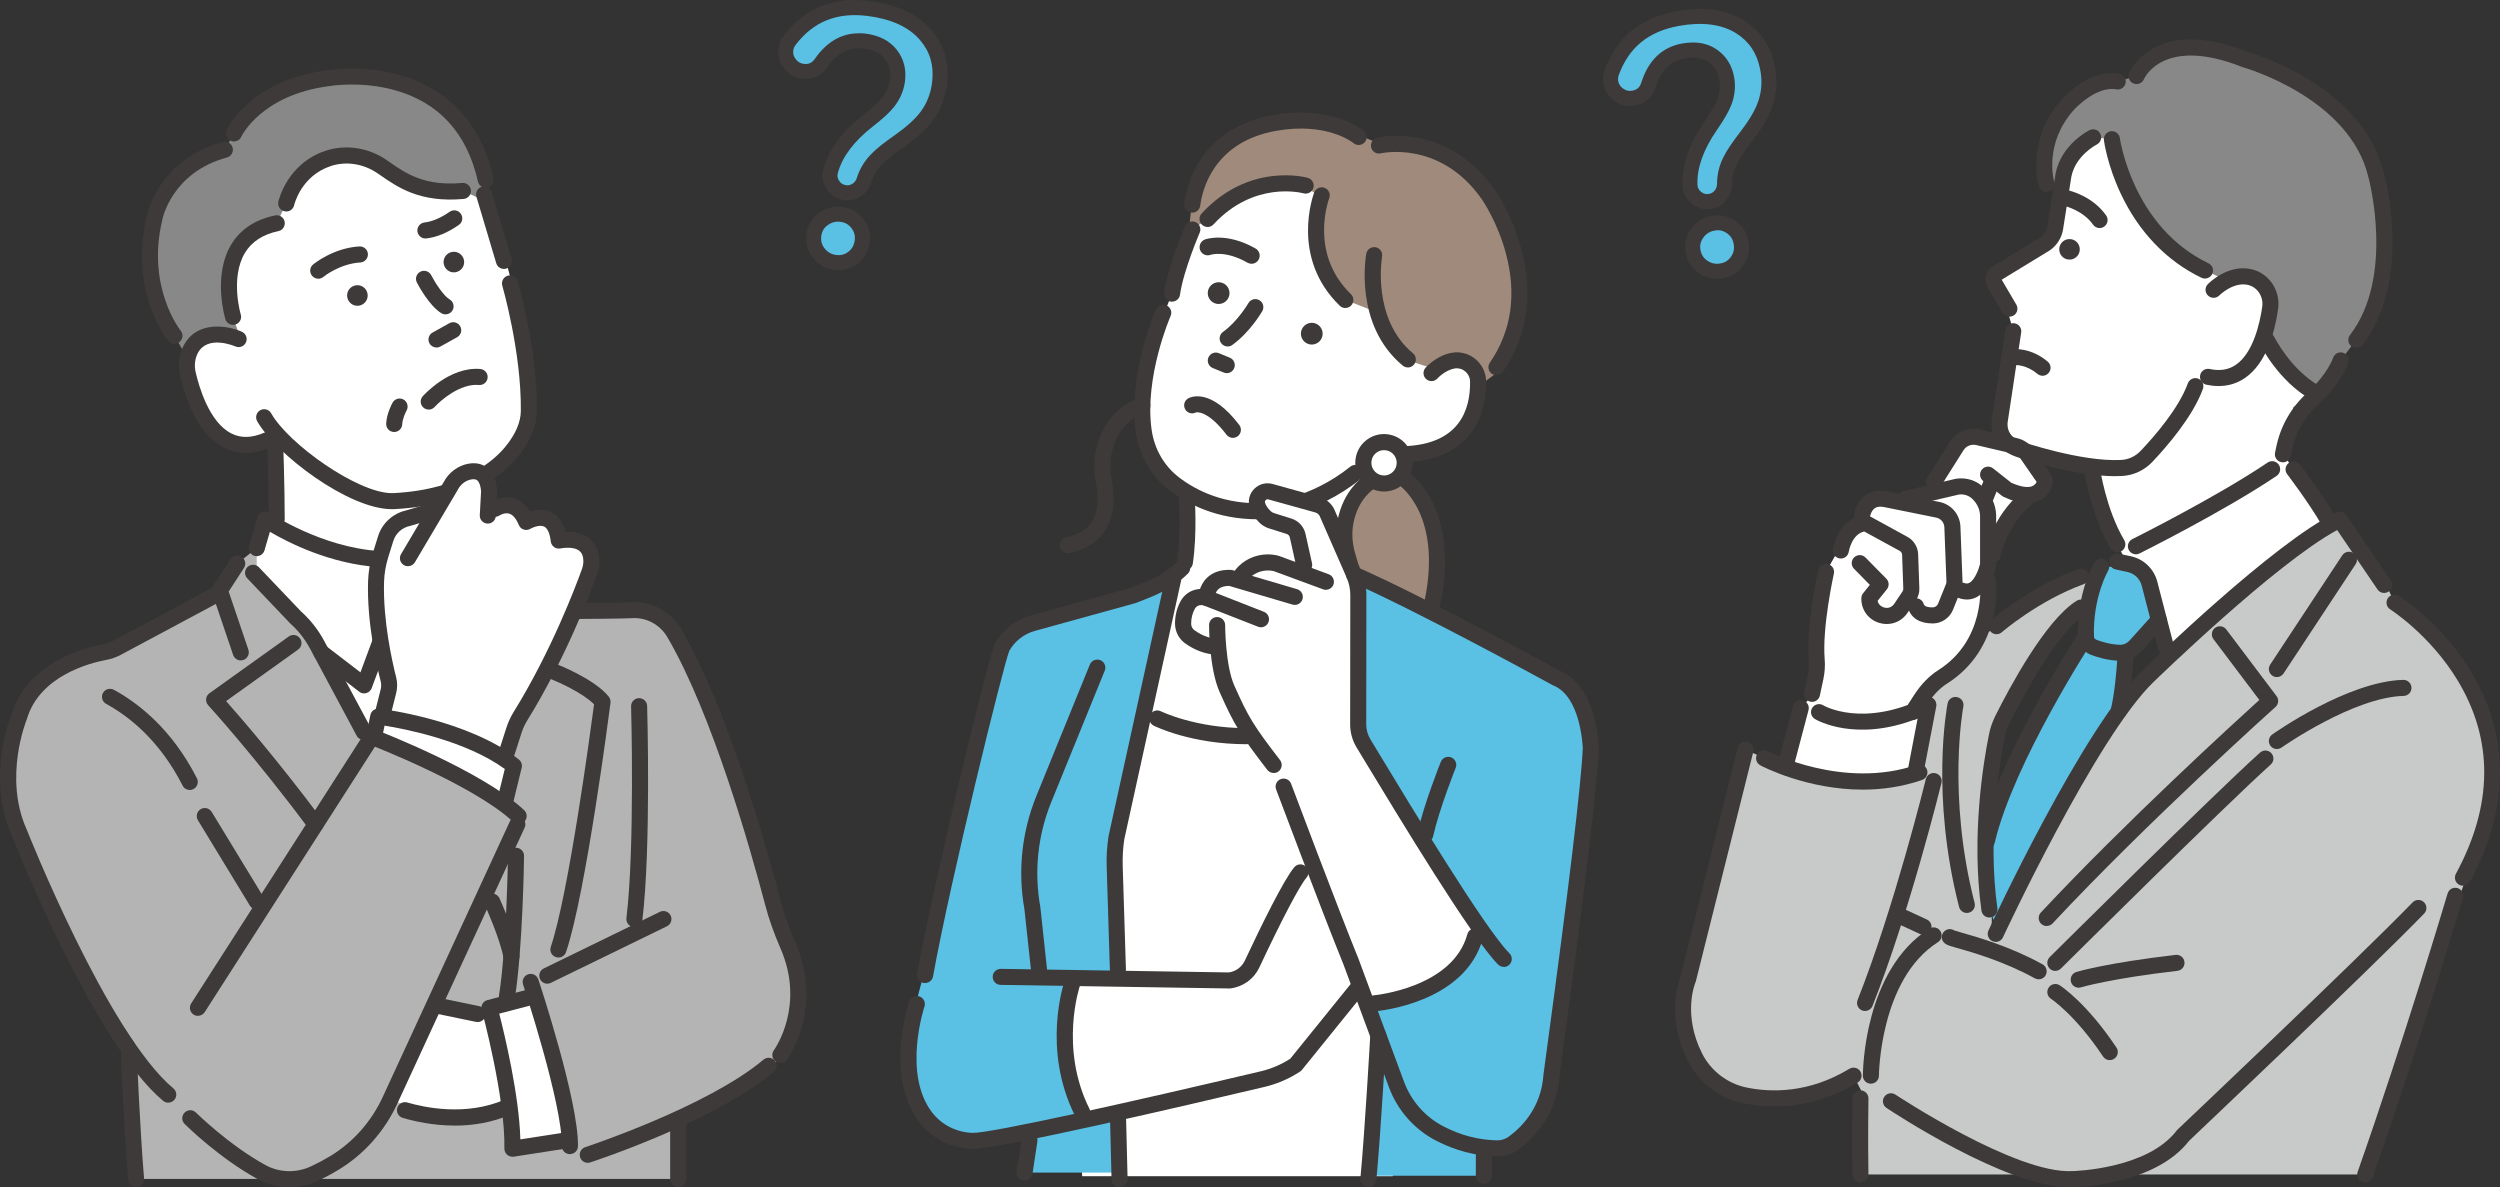 <?xml version="1.0" encoding="UTF-8"?>
<svg id="uuid-345c37ba-1363-4a1b-b5e8-7c9452e623a3" data-name="レイヤー 2" xmlns="http://www.w3.org/2000/svg" width="481.78" height="228.79" viewBox="0 0 481.78 228.79">
  <rect x="0" y="0" width="481.78" height="228.79" fill="#333333" stroke="none"/>
  <defs>
    <style>
      .uuid-54ce4d33-0f27-4e42-85eb-e5bc7358fdcb {
        fill: #9f8a7b;
      }

      .uuid-91c2b71e-9ce0-4aab-8b42-d101b50135c6 {
        fill: #3d3a39;
      }

      .uuid-d43cd71f-bb9f-4c10-953c-32a9c423909f {
        fill: #5ac0e4;
      }

      .uuid-e2a782e4-cd7e-477e-928c-3e0f585747b1 {
        fill: #fff;
      }

      .uuid-836ac656-c856-4d76-8f1a-205450b68cb0 {
        fill: #b4b4b5;
      }

      .uuid-0e6432fd-04eb-47a2-a1c9-b8d6f3ebc595 {
        fill: #c8c9c9;
      }

      .uuid-c320b573-880c-4ddb-a3a8-6cd5f9b02357 {
        fill: #888;
      }
    </style>
  </defs>
  <g id="uuid-07aa0e18-6e09-4218-a03a-96d3f9955568" data-name="レイヤー 3">
    <g>
      <g>
        <path class="uuid-c320b573-880c-4ddb-a3a8-6cd5f9b02357" d="M52.02,68.89l-13.18,4.86-5.23-9.05s-14.83-27.13,9.72-35.85l1.76-3.15s20.93-24.05,43.19-2.7l4.43,7.42,1.87,9.76-25.27,23.73-17.28,4.98Z"/>
        <g>
          <path class="uuid-e2a782e4-cd7e-477e-928c-3e0f585747b1" d="M47.69,110.25l11.75,10.2,11.42,21.42,19.53-16.15-4.39-30.63,11.11-6.44s5.58-2.31,4.8-11.27l-2.89-21.35-4.45-16.83-5.38-2.41s-6.02,2.94-14.69-4.06c0,0-11.91-9.4-19.36,6.48l-1.81,3.82s-9.61-.01-8.42,18.03l1.49,4.37s-10.32-3.36-10.29,5.51c0,0,.96,17,15.53,14.81h1.7v15.06l-1.7.53-3.94,8.92Z"/>
          <path class="uuid-836ac656-c856-4d76-8f1a-205450b68cb0" d="M21.2,186.27l5.02,13.09s-2.05,17.04,0,27.84h104.48l1.89-37.98-111.4-2.96Z"/>
          <path class="uuid-91c2b71e-9ce0-4aab-8b42-d101b50135c6" d="M130.7,228.76c-.85,0-1.55-.69-1.55-1.55v-11.57c0-.85.69-1.55,1.55-1.55s1.55.69,1.55,1.55v11.57c0,.85-.69,1.55-1.55,1.55Z"/>
          <path class="uuid-836ac656-c856-4d76-8f1a-205450b68cb0" d="M49.49,105.62l-5.2,4.12-1.93,4.06-10.31,5.94-10.72,5.74s-4.57-3.56-15.86,8.81c0,0-8.47,17.54.79,32.36,0,0,16.1,33.41,28.6,45.36l4.59,5.06s15.21,17.73,28.65,4.36l5.03-6.16,25.89-54.97,2.31-1.45s-14.78-11.31-29.29-16.68l-2.22-1.62-9.78-18.02-10.57-12.13v-4.77Z"/>
          <path class="uuid-836ac656-c856-4d76-8f1a-205450b68cb0" d="M69.83,162.9l8.03-26.81,2.96-23.92,36,6.76,8.14-.95s6.74,5.17,11.12,16.62l13.69,42.52s10.24,13.21-1.63,29.66l-34.86,15.76-12.11-7.19-24-19.94-7.34-32.51Z"/>
          <path class="uuid-e2a782e4-cd7e-477e-928c-3e0f585747b1" d="M71.56,142.08l1.33-3.99,2.87.45.2-12.1s19.13,2.65,23.59,9.65l-3.61,9.37,3.09,2.11-1.6,6.54s-23.68-12.12-25.86-12.02Z"/>
          <path class="uuid-e2a782e4-cd7e-477e-928c-3e0f585747b1" d="M93.31,195.41l-9.73-1.65-8.4,18.21s15.95,5.67,22.49,1.18l1.07,8.22,9.6-1.49,1.48-.08s-3.6-21.56-6.61-27.6l-7.76,2.03-2.13,1.19Z"/>
          <path class="uuid-91c2b71e-9ce0-4aab-8b42-d101b50135c6" d="M97.11,51.82c-.67,0-1.28-.43-1.48-1.1l-3.82-12.81c-.24-.82.22-1.68,1.04-1.92.82-.24,1.68.22,1.92,1.04l3.82,12.81c.24.82-.22,1.68-1.04,1.92-.15.04-.3.07-.44.07Z"/>
          <path class="uuid-91c2b71e-9ce0-4aab-8b42-d101b50135c6" d="M75.48,98.12c-8.31,0-22.28-10.55-25.92-16.95-.42-.74-.16-1.69.58-2.11.74-.42,1.69-.16,2.11.58,3.42,6.02,16.75,15.39,23.23,15.39.11,0,.21,0,.31,0,13.45-.67,19.58-6.47,21.59-8.93,1.96-2.4,2.97-4.72,2.99-6.88.13-11.37-3.54-24.04-3.57-24.17-.24-.82.23-1.68,1.05-1.92.82-.24,1.68.23,1.92,1.05.16.53,3.83,13.24,3.7,25.07-.03,2.88-1.27,5.84-3.69,8.8-2.27,2.78-9.14,9.34-23.83,10.07-.15,0-.31.01-.46.01Z"/>
          <path class="uuid-91c2b71e-9ce0-4aab-8b42-d101b50135c6" d="M47.38,87.29c-1.46,0-2.86-.33-4.17-.99-5.25-2.64-7.59-9.83-8.52-13.87-.47-2.05-.21-4.14.72-5.88,2.59-4.84,8.46-3.83,11.2-2.62.78.35,1.14,1.26.79,2.04-.34.78-1.26,1.13-2.04.79h0c-.22-.09-5.34-2.27-7.22,1.25-.58,1.09-.74,2.42-.43,3.73.65,2.83,2.62,9.65,6.89,11.8,1.87.94,3.97.88,6.43-.2.78-.34,1.69.02,2.04.8.34.78-.02,1.69-.8,2.04-1.7.74-3.34,1.12-4.89,1.12Z"/>
          <path class="uuid-91c2b71e-9ce0-4aab-8b42-d101b50135c6" d="M70.83,56.61c.19,1.08-.54,2.1-1.62,2.29-1.08.19-2.1-.54-2.29-1.62-.19-1.08.54-2.1,1.62-2.29,1.08-.19,2.1.54,2.29,1.62Z"/>
          <path class="uuid-91c2b71e-9ce0-4aab-8b42-d101b50135c6" d="M89.42,50.17c.19,1.08-.54,2.1-1.62,2.29-1.08.19-2.1-.54-2.29-1.62-.19-1.08.54-2.1,1.62-2.29,1.08-.19,2.1.54,2.29,1.62Z"/>
          <path class="uuid-91c2b71e-9ce0-4aab-8b42-d101b50135c6" d="M85.87,60.59c-.27,0-.54-.07-.79-.22-2.34-1.38-4.5-5.46-4.74-5.92-.39-.76-.1-1.69.66-2.09.76-.39,1.69-.1,2.09.66.75,1.44,2.37,3.98,3.56,4.68.74.43.98,1.38.55,2.12-.29.49-.8.76-1.33.76Z"/>
          <path class="uuid-91c2b71e-9ce0-4aab-8b42-d101b50135c6" d="M84.12,66.97c-.54,0-1.07-.29-1.35-.79-.42-.75-.15-1.69.6-2.1l3.22-1.79c.75-.42,1.69-.15,2.1.6.42.75.15,1.69-.6,2.1l-3.22,1.79c-.24.13-.5.2-.75.2Z"/>
          <path class="uuid-91c2b71e-9ce0-4aab-8b42-d101b50135c6" d="M61.33,53.71c-.44,0-.88-.19-1.19-.56-.55-.66-.46-1.63.19-2.17.16-.13,3.87-3.19,8.93-3.49.85-.05,1.59.6,1.64,1.45.05.85-.6,1.59-1.45,1.64-4.02.24-7.1,2.75-7.13,2.78-.29.24-.64.36-.99.36Z"/>
          <path class="uuid-91c2b71e-9ce0-4aab-8b42-d101b50135c6" d="M81.98,45.96c-.78,0-1.45-.59-1.54-1.38-.09-.85.52-1.61,1.37-1.71,1.02-.11,2.69-.56,4.85-2.06.7-.49,1.67-.31,2.15.39.49.7.32,1.67-.39,2.15-2.16,1.5-4.27,2.38-6.27,2.6-.06,0-.11,0-.17,0Z"/>
          <path class="uuid-91c2b71e-9ce0-4aab-8b42-d101b50135c6" d="M82.62,78.93c-.37,0-.73-.13-1.03-.39-.64-.57-.69-1.55-.12-2.18.21-.24,5.22-5.77,11.1-5.25.85.08,1.48.83,1.4,1.68-.08.85-.83,1.48-1.68,1.4-3.6-.32-7.37,2.95-8.52,4.23-.31.34-.73.52-1.16.52Z"/>
          <path class="uuid-91c2b71e-9ce0-4aab-8b42-d101b50135c6" d="M75.96,83.25s-.05,0-.08,0c-.85-.04-1.51-.77-1.46-1.63.1-1.95,1.12-3.83,1.24-4.03.42-.75,1.36-1.01,2.1-.6.74.42,1.01,1.36.6,2.1h0c-.22.39-.8,1.65-.85,2.69-.04.83-.73,1.47-1.54,1.47Z"/>
          <path class="uuid-91c2b71e-9ce0-4aab-8b42-d101b50135c6" d="M44.91,62.6c-.67,0-1.28-.43-1.48-1.1-.1-.34-2.45-8.37,1.1-14.33,1.76-2.95,4.62-4.85,8.49-5.66.84-.17,1.66.36,1.83,1.2.17.84-.36,1.66-1.2,1.83-2.99.62-5.16,2.04-6.46,4.21-2.86,4.8-.82,11.79-.79,11.86.25.82-.22,1.68-1.04,1.93-.15.04-.3.07-.45.07Z"/>
          <path class="uuid-91c2b71e-9ce0-4aab-8b42-d101b50135c6" d="M55.15,40.75c-.11,0-.23-.01-.34-.04-.83-.19-1.35-1.01-1.17-1.84.07-.3,1.71-7.36,9.11-9.82,3.86-1.28,8.26-.62,11.75,1.79l.52.36c3.18,2.21,6.78,4.71,14.05,4.06.85-.08,1.6.55,1.68,1.4.08.85-.55,1.6-1.4,1.68-8.38.75-12.65-2.21-16.08-4.59l-.51-.35c-2.7-1.86-6.07-2.38-9.02-1.4-5.69,1.89-7.01,7.33-7.06,7.56-.17.72-.8,1.2-1.51,1.2Z"/>
          <path class="uuid-91c2b71e-9ce0-4aab-8b42-d101b50135c6" d="M33.61,66.25c-.45,0-.9-.2-1.2-.57-.31-.38-7.56-9.52-4.18-23.87.17-.87,2.45-11.12,14.7-14.45.83-.22,1.67.26,1.9,1.09.22.82-.26,1.67-1.09,1.9-10.59,2.87-12.41,11.7-12.48,12.07,0,.02,0,.05-.01.07-3.05,12.9,3.5,21.15,3.57,21.24.54.66.44,1.64-.23,2.18-.29.23-.63.35-.97.35Z"/>
          <path class="uuid-91c2b71e-9ce0-4aab-8b42-d101b50135c6" d="M93.62,36.2c-.71,0-1.35-.49-1.51-1.21-2.1-9.32-7.5-15.24-16.05-17.62-6.48-1.8-12.38-.81-12.44-.8-.02,0-.05,0-.07.01-13.21,1.67-17.02,9.7-17.06,9.78-.36.78-1.27,1.12-2.05.76-.78-.36-1.12-1.27-.76-2.05.18-.39,4.58-9.66,19.45-11.55.6-.1,6.81-1.05,13.75.88,6.7,1.86,15.3,6.82,18.24,19.92.19.83-.34,1.66-1.17,1.85-.11.03-.23.04-.34.04Z"/>
          <path class="uuid-91c2b71e-9ce0-4aab-8b42-d101b50135c6" d="M53.33,101.62c-.85,0-1.55-.69-1.55-1.55,0-6.22-.3-15-.31-15.09-.03-.85.64-1.57,1.49-1.6.85-.03,1.57.64,1.6,1.49,0,.09.31,8.93.31,15.2,0,.85-.69,1.55-1.55,1.55Z"/>
          <path class="uuid-91c2b71e-9ce0-4aab-8b42-d101b50135c6" d="M73.14,109.29s-.07,0-.1,0c-9.41-.59-17.54-4.76-21.03-6.81l-1.04,3.58c-.24.82-1.1,1.29-1.92,1.06-.82-.24-1.29-1.1-1.06-1.92l1.6-5.54c.14-.48.5-.86.97-1.03.47-.17.99-.1,1.4.18.1.07,9.86,6.68,21.26,7.39.85.05,1.5.79,1.45,1.64-.05.82-.73,1.45-1.54,1.45Z"/>
          <path class="uuid-91c2b71e-9ce0-4aab-8b42-d101b50135c6" d="M70.11,142.61c-.55,0-1.09-.3-1.37-.82l-8.98-16.77c-.99-1.85-2.29-3.5-3.85-4.9-.03-.03-.06-.06-.09-.09l-8.17-8.58c-.59-.62-.57-1.6.05-2.19.62-.59,1.6-.57,2.19.05l8.13,8.53c1.82,1.63,3.32,3.55,4.47,5.7l8.98,16.77c.4.75.12,1.69-.63,2.09-.23.12-.48.18-.73.18Z"/>
          <path class="uuid-91c2b71e-9ce0-4aab-8b42-d101b50135c6" d="M46.4,127.27c-.65,0-1.25-.41-1.47-1.05l-4.04-11.93c-.15-.45-.09-.94.17-1.34l3.36-5.19c.46-.72,1.42-.92,2.14-.46.72.46.92,1.42.46,2.14l-2.95,4.56,3.8,11.22c.27.81-.16,1.69-.97,1.96-.16.06-.33.08-.5.08Z"/>
          <path class="uuid-91c2b71e-9ce0-4aab-8b42-d101b50135c6" d="M60.78,160.39c-.47,0-.94-.22-1.24-.62-10.4-13.99-19.33-23.76-19.42-23.86-.3-.33-.44-.77-.4-1.21.05-.44.28-.84.64-1.1l15.29-10.94c.69-.5,1.66-.34,2.16.36.5.69.34,1.66-.36,2.16l-13.88,9.93c2.77,3.12,10.15,11.64,18.46,22.8.51.69.37,1.65-.32,2.16-.28.21-.6.31-.92.31Z"/>
          <path class="uuid-91c2b71e-9ce0-4aab-8b42-d101b50135c6" d="M55.76,228.78c-2.09,0-4.18-.51-6.04-1.52-7.43-4.03-13.87-10.39-14.14-10.66-.61-.6-.61-1.58,0-2.19.6-.61,1.58-.61,2.19,0,.06.06,6.41,6.32,13.44,10.14,2.66,1.44,5.9,1.53,8.68.24,1.29-.6,2.55-1.27,3.72-1.98,4.44-2.68,7.96-6.65,10.18-11.48l24.51-53.13c.36-.78,1.28-1.11,2.05-.76.78.36,1.11,1.28.76,2.05l-24.51,53.13c-2.49,5.39-6.43,9.83-11.39,12.83-1.27.77-2.62,1.49-4.02,2.14-1.72.8-3.57,1.2-5.42,1.2Z"/>
          <path class="uuid-91c2b71e-9ce0-4aab-8b42-d101b50135c6" d="M38.14,195.77c-.29,0-.58-.08-.83-.25-.72-.46-.93-1.42-.47-2.14l32.91-51.32c.46-.72,1.42-.93,2.14-.47.72.46.93,1.42.47,2.14l-32.91,51.32c-.3.46-.79.71-1.3.71Z"/>
          <path class="uuid-91c2b71e-9ce0-4aab-8b42-d101b50135c6" d="M99.96,158.81c-.38,0-.76-.14-1.06-.42-7.51-7.06-27.21-14.72-27.41-14.79-.8-.31-1.19-1.2-.89-2,.31-.8,1.2-1.19,2-.89.83.32,20.46,7.95,28.41,15.42.62.59.65,1.56.07,2.19-.3.32-.72.49-1.13.49Z"/>
          <path class="uuid-91c2b71e-9ce0-4aab-8b42-d101b50135c6" d="M97.42,155.65c-.12,0-.25-.01-.37-.04-.83-.2-1.34-1.04-1.13-1.87l1.36-5.55c-7.52-5.45-19.17-7.71-23.17-8.35l-.3,1.45c-.17.84-.99,1.37-1.83,1.2-.84-.17-1.37-.99-1.2-1.83l.6-2.87c.16-.79.9-1.32,1.7-1.22.7.08,17.18,2.14,26.91,9.8.48.38.69.99.55,1.58l-1.6,6.54c-.17.71-.81,1.18-1.5,1.18Z"/>
          <path class="uuid-91c2b71e-9ce0-4aab-8b42-d101b50135c6" d="M36.57,152.24c-.56,0-1.11-.31-1.38-.85-4.48-8.82-10.48-13.43-14.73-15.74-.75-.41-1.03-1.35-.62-2.1.41-.75,1.35-1.03,2.1-.62,4.63,2.52,11.17,7.53,16.01,17.06.39.76.08,1.69-.68,2.08-.22.11-.46.17-.7.17Z"/>
          <path class="uuid-91c2b71e-9ce0-4aab-8b42-d101b50135c6" d="M49.49,175.29c-.52,0-1.03-.26-1.32-.74l-10.03-16.48c-.44-.73-.21-1.68.52-2.13.73-.44,1.68-.21,2.13.52l10.03,16.48c.44.73.21,1.68-.52,2.13-.25.15-.53.23-.8.23Z"/>
          <path class="uuid-91c2b71e-9ce0-4aab-8b42-d101b50135c6" d="M87.62,216.91c-4.08,0-7.66-.79-10.01-1.48-.82-.24-1.29-1.1-1.05-1.92.24-.82,1.1-1.29,1.92-1.05,3.16.93,11.32,2.74,18.84-.58.78-.35,1.69,0,2.04.79.35.78,0,1.69-.79,2.04-3.72,1.65-7.52,2.21-10.95,2.21Z"/>
          <path class="uuid-91c2b71e-9ce0-4aab-8b42-d101b50135c6" d="M92.05,196.96c-.1,0-.21-.01-.32-.03l-7.48-1.55c-.84-.17-1.37-.99-1.2-1.83.17-.84.99-1.37,1.83-1.2l7.48,1.55c.84.17,1.37.99,1.2,1.83-.15.73-.8,1.23-1.51,1.23Z"/>
          <path class="uuid-91c2b71e-9ce0-4aab-8b42-d101b50135c6" d="M98.75,222.91c-.37,0-.74-.13-1.02-.38-.34-.3-.54-.74-.53-1.2.21-9.74-4.32-26.54-4.37-26.7-.11-.4-.05-.82.15-1.18.21-.36.55-.62.95-.72l7.79-2.03c.83-.22,1.67.28,1.89,1.11.22.83-.28,1.67-1.11,1.89l-6.29,1.64c1.06,4.13,3.84,15.76,4.07,24.23l7.82-1.21c.84-.13,1.63.45,1.77,1.29.13.84-.45,1.63-1.29,1.77l-9.6,1.49c-.08.01-.16.02-.24.02Z"/>
          <path class="uuid-91c2b71e-9ce0-4aab-8b42-d101b50135c6" d="M109.82,222.42s-.02,0-.02,0c-.85-.01-1.54-.72-1.52-1.57.12-8.11-7.41-30.9-7.48-31.13-.27-.81.17-1.69.98-1.96.81-.27,1.69.17,1.96.98.32.96,7.77,23.52,7.64,32.15-.01.85-.7,1.52-1.55,1.52Z"/>
          <path class="uuid-91c2b71e-9ce0-4aab-8b42-d101b50135c6" d="M105.47,189.57c-.57,0-1.12-.32-1.39-.87-.37-.77-.05-1.69.71-2.07l22.38-10.91c.77-.37,1.69-.05,2.07.71.37.77.06,1.69-.71,2.07l-22.38,10.91c-.22.11-.45.16-.68.16Z"/>
          <path class="uuid-91c2b71e-9ce0-4aab-8b42-d101b50135c6" d="M113.27,224.09c-.65,0-1.26-.41-1.47-1.07-.27-.81.18-1.69.99-1.95.23-.08,23.55-7.78,34.34-16.86.65-.55,1.63-.47,2.18.19.55.65.47,1.63-.19,2.18-11.25,9.46-34.39,17.11-35.37,17.43-.16.05-.32.08-.48.08Z"/>
          <path class="uuid-91c2b71e-9ce0-4aab-8b42-d101b50135c6" d="M150.38,204.86c-.32,0-.64-.1-.91-.3-.69-.5-.84-1.47-.34-2.16.26-.37,6.07-8.64,1.28-19.64-1.28-2.95-2.24-5.66-2.93-8.3-2.79-10.61-10.21-36.89-18.89-51.7-1.41-2.4-4.08-3.83-6.81-3.63-1.47.1-10.06.15-10.42.15h0c-.85,0-1.54-.69-1.55-1.54,0-.85.68-1.55,1.54-1.55,2.46-.01,9.09-.06,10.22-.14,3.89-.28,7.7,1.75,9.7,5.16,8.88,15.14,16.39,41.75,19.21,52.48.65,2.48,1.56,5.05,2.78,7.85,5.52,12.69-1.32,22.3-1.62,22.7-.3.41-.77.63-1.25.63Z"/>
          <path class="uuid-91c2b71e-9ce0-4aab-8b42-d101b50135c6" d="M122.26,178.66c-.06,0-.12,0-.19-.01-.85-.1-1.45-.87-1.35-1.72,1.65-13.71.9-40.53.9-40.8-.02-.85.65-1.57,1.5-1.59.86-.02,1.57.65,1.59,1.5.03,1.11.76,27.32-.92,41.26-.09.79-.76,1.36-1.53,1.36Z"/>
          <path class="uuid-91c2b71e-9ce0-4aab-8b42-d101b50135c6" d="M97.68,193.74c-.08,0-.16,0-.24-.02-.84-.13-1.42-.93-1.29-1.77,1.49-9.4,1.74-26.87,1.74-27.05.01-.85.7-1.53,1.55-1.53,0,0,.01,0,.02,0,.85.01,1.54.71,1.53,1.57,0,.72-.25,17.87-1.78,27.49-.12.76-.78,1.31-1.53,1.31Z"/>
          <path class="uuid-91c2b71e-9ce0-4aab-8b42-d101b50135c6" d="M107.61,184.52c-.17,0-.33-.03-.5-.08-.81-.28-1.24-1.15-.97-1.96,3.42-10.05,7.67-41.64,8.34-46.75-2.15-2.19-6.83-4.29-8.56-4.95-.8-.31-1.2-1.2-.89-2,.31-.8,1.2-1.2,2-.89.3.12,7.49,2.89,10.29,6.37.26.33.38.75.33,1.17-.19,1.5-4.76,36.87-8.57,48.05-.22.64-.82,1.05-1.46,1.05Z"/>
          <path class="uuid-91c2b71e-9ce0-4aab-8b42-d101b50135c6" d="M70.18,133.63c-.34,0-.67-.11-.94-.32l-8.28-6.36c-.68-.52-.81-1.49-.29-2.17.52-.68,1.49-.81,2.17-.29l6.62,5.08,3.59-9.67c.3-.8,1.19-1.21,1.99-.91.8.3,1.21,1.19.91,1.99l-4.32,11.63c-.17.46-.55.81-1.02.95-.14.04-.28.06-.43.06Z"/>
          <path class="uuid-91c2b71e-9ce0-4aab-8b42-d101b50135c6" d="M98.55,185.9c-.74,0-1.39-.53-1.52-1.29-.61-3.59-3.57-10.16-3.6-10.23-.35-.78,0-1.69.77-2.05.78-.35,1.69,0,2.05.77.13.28,3.15,7,3.83,10.98.14.84-.42,1.64-1.26,1.79-.09.02-.18.02-.26.02Z"/>
          <path class="uuid-e2a782e4-cd7e-477e-928c-3e0f585747b1" d="M75.16,132.04l-2.06-10.94s-1.98-11.8,2.06-18.96l6.72-3.24,6.2-6.81s5.81-4.52,6.29,4.3l-.3,1.89s5.43-2.1,7.34,2.3c0,0,3.67-3.09,6.27,3.59,0,0,6.89-2.55,5.94,5.98l-14.1,29.11s-20.14-7.55-24.36-7.22Z"/>
          <g>
            <path class="uuid-91c2b71e-9ce0-4aab-8b42-d101b50135c6" d="M73.96,138.36c-.13,0-.25-.02-.38-.05-.83-.21-1.33-1.05-1.12-1.88l.9-3.57c.13-.52.13-1.06,0-1.58-.81-3.16-2.66-11.36-2.43-19.23.06-1.88.38-3.78.97-5.65l.96-3.07c.78-2.49,2.84-4.39,5.39-4.96l5.29-1.58c.82-.24,1.68.22,1.92,1.04.24.82-.22,1.68-1.04,1.92l-5.35,1.59s-.08.02-.12.03c-1.49.32-2.69,1.42-3.15,2.87l-.96,3.07c-.5,1.6-.78,3.22-.83,4.82-.22,7.48,1.56,15.34,2.33,18.37.26,1.01.26,2.09,0,3.1l-.9,3.57c-.18.7-.81,1.17-1.5,1.17Z"/>
            <path class="uuid-91c2b71e-9ce0-4aab-8b42-d101b50135c6" d="M78.62,109.12c-.27,0-.54-.07-.79-.22-.74-.44-.98-1.38-.54-2.12l8.2-13.85c.97-1.86,2.73-3.18,4.72-3.56,1.76-.33,2.93.2,3.6.71,1.14.87,1.81,2.35,1.99,4.42,0,.07,0,.14,0,.22l-.25,4.72c-.05.85-.77,1.51-1.63,1.46-.85-.05-1.51-.77-1.46-1.63l.25-4.61c-.14-1.44-.54-1.95-.77-2.12-.25-.19-.64-.23-1.16-.14-1.07.2-2.03.94-2.56,1.98-.01.03-.03.05-.04.08l-8.22,13.89c-.29.49-.8.76-1.33.76Z"/>
            <path class="uuid-91c2b71e-9ce0-4aab-8b42-d101b50135c6" d="M97.68,146.55c-.16,0-.32-.02-.47-.07-.81-.26-1.26-1.13-1-1.95l1.36-4.24c.35-1.09.82-2.12,1.4-3.06,7.21-11.63,11.92-24.07,13.19-27.6.33-.91.35-1.85.07-2.66-.71-2.01-4.18-1.29-4.22-1.28-.43.09-.88,0-1.23-.26-.35-.26-.59-.65-.64-1.08-.17-1.53-.62-2.55-1.27-2.87-.86-.43-2.25.19-2.67.43-.39.23-.86.28-1.28.14-.43-.14-.77-.46-.94-.88-.35-.85-.95-1.91-1.83-2.18-.92-.28-1.9.34-1.9.35-.7.48-1.66.3-2.15-.4-.48-.7-.3-1.67.4-2.16.22-.15,2.2-1.45,4.51-.77,1.26.37,2.3,1.23,3.12,2.56,1.11-.36,2.65-.6,4.1.12,1.33.65,2.24,1.92,2.71,3.77,2.24-.08,5.18.58,6.2,3.47.52,1.48.49,3.16-.07,4.73-1.3,3.61-6.11,16.3-13.47,28.19-.45.73-.82,1.52-1.09,2.37l-1.36,4.24c-.21.66-.82,1.07-1.47,1.07Z"/>
          </g>
          <path class="uuid-91c2b71e-9ce0-4aab-8b42-d101b50135c6" d="M26.22,228.76c-.8,0-1.47-.61-1.54-1.42-.78-9.22-1.38-23.82-1.39-23.96-.03-.85.63-1.57,1.48-1.61.85-.04,1.57.63,1.61,1.48,0,.15.61,14.68,1.38,23.83.07.85-.56,1.6-1.41,1.67-.04,0-.09,0-.13,0Z"/>
          <path class="uuid-91c2b71e-9ce0-4aab-8b42-d101b50135c6" d="M32.42,212.5c-.35,0-.7-.12-.99-.36-13.22-11.05-28.34-49.04-29.15-51.1-4.87-10.89-.5-22.32-.03-23.46,3.04-9.98,14.21-12.8,17.57-13.42.73-.14,1.41-.37,2.04-.71l18.51-9.91c.75-.4,1.69-.12,2.09.63.4.75.12,1.69-.63,2.09l-18.51,9.91c-.91.49-1.89.83-2.93,1.02-2.93.55-12.7,2.98-15.2,11.34-.02.05-.03.1-.05.15-.04.11-4.51,11.11-.02,21.12,0,.02.02.04.03.07.15.39,15.58,39.28,28.27,49.89.66.55.74,1.52.19,2.18-.31.37-.75.55-1.19.55Z"/>
        </g>
      </g>
      <g>
        <path class="uuid-d43cd71f-bb9f-4c10-953c-32a9c423909f" d="M181.09,15.87c-.27,2.49-1.11,4.68-2.53,6.55-1.14,1.52-2.87,3.1-5.21,4.74-2.16,1.51-3.65,2.71-4.47,3.59-1.13,1.16-1.93,2.5-2.39,4.03-.25.76-.71,1.36-1.38,1.81-.67.45-1.41.62-2.23.52-1.01-.13-1.8-.62-2.36-1.48-.57-.86-.71-1.77-.43-2.72.94-3.44,3.35-6.67,7.24-9.7,1.79-1.4,3.06-2.56,3.81-3.49.98-1.22,1.58-2.59,1.81-4.1.28-1.98-.13-3.69-1.26-5.13-1.12-1.44-2.81-2.3-5.07-2.58-3.34-.41-6.14,1-8.4,4.23-.86,1.24-2.03,1.76-3.51,1.58-1.01-.13-1.84-.6-2.49-1.43-.65-.83-.91-1.75-.78-2.76.08-.66.33-1.26.76-1.8,3.72-4.87,8.77-6.91,15.15-6.12,4.94.61,8.61,2.31,11.03,5.1,2.21,2.56,3.11,5.62,2.71,9.16ZM166.16,46.48c-.16,1.32-.75,2.37-1.75,3.16-1.01.78-2.15,1.1-3.43.94-1.28-.16-2.34-.74-3.16-1.75-.82-1.01-1.15-2.18-.99-3.5.16-1.28.76-2.31,1.8-3.09,1.04-.78,2.21-1.09,3.49-.93,1.28.16,2.32.74,3.1,1.75.78,1.01,1.1,2.15.94,3.43Z"/>
        <path class="uuid-91c2b71e-9ce0-4aab-8b42-d101b50135c6" d="M161.63,52.07c-.27,0-.54-.02-.82-.05-1.66-.21-3.04-.97-4.1-2.28-1.08-1.32-1.52-2.87-1.3-4.59.21-1.68,1.01-3.05,2.38-4.07,1.35-1.01,2.87-1.41,4.53-1.21,1.67.21,3.04.98,4.06,2.29,1.02,1.32,1.44,2.83,1.23,4.5h0c-.21,1.71-.99,3.1-2.3,4.12-1.1.85-2.33,1.28-3.68,1.28ZM161.49,42.71c-.72,0-1.38.23-1.99.68-.73.54-1.12,1.22-1.23,2.11-.12.93.1,1.7.67,2.41.58.72,1.31,1.12,2.21,1.23.91.11,1.66-.09,2.36-.64.71-.55,1.09-1.25,1.21-2.19h0c.11-.91-.09-1.66-.64-2.36-.55-.71-1.23-1.09-2.14-1.2-.16-.02-.31-.03-.46-.03ZM163.33,38.6c-.21,0-.41-.01-.63-.04-1.43-.18-2.6-.91-3.4-2.12-.79-1.21-1.01-2.56-.61-3.91,1.01-3.71,3.62-7.23,7.74-10.44,1.69-1.32,2.89-2.42,3.57-3.26.83-1.03,1.32-2.14,1.51-3.41.23-1.58-.09-2.9-.97-4.03-.89-1.14-2.23-1.8-4.1-2.04-2.79-.34-5.09.84-7.03,3.62-1.17,1.68-2.86,2.44-4.88,2.19-1.4-.17-2.56-.84-3.45-1.98-.89-1.14-1.25-2.43-1.08-3.83.11-.92.47-1.77,1.05-2.51,4.03-5.27,9.57-7.52,16.47-6.66,5.28.65,9.3,2.53,11.95,5.59,2.47,2.87,3.5,6.32,3.06,10.27-.3,2.75-1.24,5.19-2.81,7.27-1.22,1.63-3.08,3.33-5.53,5.05-2.07,1.44-3.49,2.58-4.24,3.39,0,0-.02.02-.02.03-.96.99-1.65,2.15-2.05,3.44,0,.01,0,.02-.01.03-.35,1.07-1.01,1.93-1.94,2.56-.79.53-1.66.8-2.59.8ZM165.48,6.4c.43,0,.87.03,1.32.08,2.64.33,4.67,1.38,6.03,3.13,1.37,1.76,1.89,3.85,1.55,6.23-.27,1.77-.98,3.38-2.12,4.8-.82,1.03-2.15,2.25-4.05,3.73-3.62,2.82-5.89,5.83-6.74,8.94-.16.57-.09,1.04.25,1.54.33.51.74.76,1.33.84.47.06.86-.03,1.24-.29.4-.27.66-.6.81-1.05.53-1.72,1.45-3.26,2.72-4.58.9-.97,2.44-2.21,4.69-3.78,2.19-1.55,3.84-3.03,4.88-4.42,1.25-1.66,2.01-3.62,2.25-5.84,0,0,0,0,0,0,.36-3.15-.42-5.79-2.37-8.05-2.16-2.49-5.57-4.04-10.11-4.61-5.88-.73-10.4,1.09-13.82,5.56-.27.35-.42.7-.47,1.1-.08.63.08,1.17.49,1.69.41.53.89.81,1.52.89.95.12,1.59-.17,2.15-.97,2.28-3.27,5.12-4.92,8.45-4.92ZM168.88,30.76h0,0Z"/>
      </g>
      <g>
        <path class="uuid-d43cd71f-bb9f-4c10-953c-32a9c423909f" d="M340.63,13.08c.49,2.46.33,4.8-.46,7.01-.63,1.79-1.81,3.81-3.55,6.08-1.61,2.08-2.68,3.67-3.2,4.76-.73,1.45-1.09,2.97-1.08,4.56-.01.8-.27,1.51-.78,2.14-.5.63-1.16,1.02-1.97,1.16-1,.18-1.9-.05-2.7-.7-.8-.65-1.2-1.47-1.22-2.46-.13-3.56,1.21-7.37,4.02-11.42,1.29-1.87,2.16-3.36,2.59-4.47.57-1.46.74-2.94.5-4.45-.32-1.97-1.23-3.48-2.73-4.52-1.5-1.04-3.37-1.36-5.61-.95-3.32.6-5.57,2.78-6.75,6.54-.46,1.44-1.42,2.29-2.88,2.55-1,.18-1.94-.03-2.8-.63-.87-.6-1.39-1.4-1.57-2.4-.12-.65-.06-1.3.18-1.94,2.1-5.76,6.31-9.21,12.63-10.36,4.89-.89,8.91-.37,12.05,1.57,2.87,1.79,4.65,4.43,5.32,7.93ZM335.53,46.76c.24,1.31,0,2.49-.73,3.54-.73,1.05-1.72,1.69-3,1.92-1.27.23-2.45-.01-3.54-.73-1.09-.72-1.75-1.73-1.99-3.04-.23-1.27.04-2.43.8-3.49.76-1.05,1.78-1.7,3.05-1.93,1.27-.23,2.43.02,3.48.74,1.05.73,1.69,1.72,1.92,3Z"/>
        <path class="uuid-91c2b71e-9ce0-4aab-8b42-d101b50135c6" d="M330.88,53.74c-1.21,0-2.35-.35-3.42-1.06-1.42-.94-2.3-2.28-2.61-3.99-.3-1.67.05-3.21,1.05-4.6.99-1.36,2.32-2.21,3.97-2.5,1.66-.3,3.19.03,4.56.97,1.37.95,2.22,2.27,2.52,3.93h0c.31,1.7-.02,3.25-.96,4.62-.95,1.37-2.27,2.22-3.93,2.52-.4.07-.79.11-1.18.11ZM331.04,44.38c-.21,0-.42.02-.65.06-.9.16-1.6.61-2.14,1.35-.53.74-.71,1.5-.55,2.38.17.93.6,1.59,1.36,2.09.77.51,1.58.68,2.48.51.9-.16,1.55-.58,2.06-1.32.51-.74.67-1.51.5-2.45-.16-.9-.58-1.55-1.32-2.07-.55-.38-1.12-.57-1.75-.57ZM328.96,40.3c-1.08,0-2.1-.37-2.98-1.09-1.12-.91-1.72-2.14-1.75-3.55-.14-3.84,1.3-7.98,4.27-12.28,1.22-1.77,2.04-3.17,2.43-4.17.48-1.23.62-2.44.42-3.7-.25-1.57-.95-2.74-2.13-3.55-1.19-.82-2.67-1.06-4.53-.72-2.77.5-4.61,2.32-5.63,5.56-.62,1.95-2,3.18-4,3.54-1.39.25-2.7-.04-3.88-.86-1.19-.82-1.92-1.94-2.17-3.33-.17-.91-.08-1.83.25-2.71,2.27-6.23,6.89-10.03,13.73-11.27,5.23-.95,9.63-.36,13.07,1.76,3.22,2,5.23,4.99,5.98,8.89.54,2.71.36,5.32-.51,7.78-.68,1.92-1.94,4.1-3.77,6.47-1.54,2-2.56,3.51-3.04,4.5,0,.01-.01.02-.02.03-.62,1.23-.94,2.54-.93,3.89,0,.01,0,.02,0,.04-.02,1.12-.39,2.14-1.09,3.02-.73.91-1.68,1.47-2.84,1.68-.3.06-.6.08-.9.08ZM326.25,8.19c1.76,0,3.31.46,4.63,1.38,1.83,1.27,2.95,3.11,3.34,5.48.27,1.77.08,3.52-.59,5.21-.48,1.23-1.38,2.79-2.75,4.77-2.61,3.77-3.88,7.32-3.76,10.54.01.59.23,1.01.69,1.4.47.38.94.51,1.52.4.46-.08.81-.29,1.1-.64.3-.38.45-.77.46-1.25,0-1.8.41-3.55,1.23-5.18.57-1.2,1.67-2.83,3.35-5.01,1.63-2.13,2.76-4.04,3.33-5.68.7-1.96.84-4.06.4-6.25,0,0,0,0,0,0-.6-3.12-2.13-5.4-4.67-6.98-2.81-1.73-6.52-2.2-11.03-1.38-5.83,1.06-9.6,4.15-11.53,9.43-.15.41-.19.79-.12,1.19.11.62.42,1.09.97,1.47.55.38,1.09.5,1.72.39.94-.17,1.47-.64,1.76-1.57,1.36-4.29,4.01-6.83,7.87-7.53.71-.13,1.4-.19,2.06-.19ZM333.43,30.94h0,0Z"/>
      </g>
      <g>
        <path class="uuid-e2a782e4-cd7e-477e-928c-3e0f585747b1" d="M409.57,107.87l-2.12-4.02s-3.53-6.73-4.28-13.41l-18.56-5.22,3.38-21.39-3.14-11.2,11.05-8.05,1.74-10.8s3.03-10.19,15.08-12.65l39.96,19.16-3.92,33.58-6.76,4.6-2.06,9.05,3.1,4.3,7.94,12.02-31.54,25.08-9.86-21.06Z"/>
        <path class="uuid-0e6432fd-04eb-47a2-a1c9-b8d6f3ebc595" d="M336.39,144.46l6.46,2.95,33.05-20.33,8.85-6.41s9.27-6.67,19.65-9.96l-3.85,7.29-11.65,15.69c-2.57,3.9-5.1,12.08-5.16,16.75l.1,28.15,22.61-38.87,13-13.94,29.33-25.4,3.21-.25,7.48,11.84,2,4.15s28.08,20.28,15.92,47.15l-4.21,11.69-17.36,51.37h-97.29l.9-14.67-2.23-4.38s-13.12,10.45-27.96,0c0,0-7.7-3.46-3.9-18.65l11.06-44.19Z"/>
        <path class="uuid-e2a782e4-cd7e-477e-928c-3e0f585747b1" d="M344.38,146.52l2.65-10.05,3.52-3.9s-2.41-8.38,1.35-22.37l3.59-6.34,3.26-2.9.67-3.21,3.71-2.35,3.46,1.45,5.04-1.45,1.08-2.53,6.33-8.71,9.32,1.79,5.47,6.15s.05,3.28-3.29,3.33c0,0-5.75,5.86-6.56,11.53l-2.1,5.04s4.63,6.69-2.85,13.81c0,0-3.78,4.97-8.35,7.3l-2.09,4.13,3.03-1.37-2.53,13.19s-17.9,6.9-24.72-2.52Z"/>
        <path class="uuid-c320b573-880c-4ddb-a3a8-6cd5f9b02357" d="M397.24,36.37l-2.95-1.3s-3.86-17.17,13.82-19.38l3.63-1.04s3.29-9.29,20.06-3.51c0,0,16.18,2.69,24.15,17.37,0,0,9.59,16.1-1.13,35.99l-8.64,11.41s-7.37-5.11-9.32-10.34c0,0,3.67-15.02-8.3-11.78l-3.64-1.66s-19.58-9.59-17.94-25.31l-3.49-.35s-5.06,2.35-6.25,9.9Z"/>
        <path class="uuid-d43cd71f-bb9f-4c10-953c-32a9c423909f" d="M382.76,159.66l5.08-11.29,14.15-23.76s-2.09-7.69,2.94-15.38l6.7-.03,2.45,2.79,1.88,7.58-6.39,6.22v9.59s-5.76,7.35-11.21,17.75c-5.22,9.95-10.12,22.95-11.27,23.78l-2.34,1.69-1.36-3.33s-.94-9.93-.63-15.62Z"/>
        <path class="uuid-91c2b71e-9ce0-4aab-8b42-d101b50135c6" d="M387.25,61.03c-.53,0-1.05-.27-1.34-.76l-2.88-4.9c-.82-1.39-.36-3.21,1.02-4.05l9.3-5.68c.63-.46,1.06-1.17,1.18-1.94l1.59-10.14s0-.04,0-.06c1.1-5.68,6.35-8.31,6.57-8.42.77-.38,1.69-.06,2.07.71.38.77.06,1.69-.7,2.07-.07.03-4.08,2.1-4.89,6.21l-1.59,10.11c-.25,1.61-1.16,3.07-2.48,4.01-.03.02-.06.04-.09.06l-9.26,5.65,2.82,4.8c.43.74.19,1.68-.55,2.12-.25.14-.52.21-.78.21Z"/>
        <path class="uuid-91c2b71e-9ce0-4aab-8b42-d101b50135c6" d="M407.65,91.77c-8.14,0-18.71-3.61-19.18-3.77-4.56-1.59-4.98-5.58-4.56-7.54l2.54-16.86c.13-.84.92-1.43,1.76-1.3.84.13,1.43.92,1.3,1.76l-2.55,16.91s-.01.08-.02.12c-.1.47-.45,2.94,2.54,3.98.11.04,11.6,3.96,19.27,3.57,1.43-.07,2.77-.69,3.78-1.75,2.65-2.79,7.35-8.19,9.09-13,.29-.8,1.18-1.22,1.98-.93.8.29,1.22,1.18.93,1.98-1.93,5.34-6.94,11.11-9.75,14.08-1.55,1.63-3.63,2.6-5.86,2.71-.41.02-.83.03-1.26.03Z"/>
        <path class="uuid-91c2b71e-9ce0-4aab-8b42-d101b50135c6" d="M393.63,72.41c-.35,0-.71-.12-1-.36-2.18-1.84-4.27-1.7-4.36-1.69-.85.09-1.6-.53-1.69-1.38-.09-.85.54-1.61,1.39-1.7.14-.01,3.42-.32,6.65,2.41.65.55.74,1.53.18,2.18-.31.36-.74.55-1.18.55Z"/>
        <path class="uuid-91c2b71e-9ce0-4aab-8b42-d101b50135c6" d="M400.79,48.25c-.11,1.09-1.08,1.88-2.17,1.77-1.09-.11-1.88-1.08-1.77-2.17.11-1.09,1.08-1.88,2.17-1.77,1.09.11,1.88,1.08,1.77,2.17Z"/>
        <path class="uuid-91c2b71e-9ce0-4aab-8b42-d101b50135c6" d="M404.62,43.95c-.49,0-.97-.23-1.27-.66-1.9-2.72-5.35-3.56-5.38-3.57-.83-.19-1.36-1.02-1.17-1.85.19-.83,1.02-1.36,1.85-1.17.19.04,4.62,1.08,7.23,4.82.49.7.32,1.66-.38,2.15-.27.19-.58.28-.89.28Z"/>
        <path class="uuid-91c2b71e-9ce0-4aab-8b42-d101b50135c6" d="M427.57,74.4c-.77,0-1.56-.09-2.38-.26-.84-.18-1.37-1-1.19-1.84.18-.84,1-1.37,1.84-1.19,1.99.43,3.65.15,5.07-.83,3.33-2.32,4.59-7.99,5.05-11.16.28-1.96-.94-3.81-2.78-4.22-2.84-.62-5.46,2.01-5.49,2.03-.6.61-1.58.62-2.19.02-.61-.6-.63-1.57-.03-2.18.15-.16,3.83-3.9,8.37-2.9,3.41.75,5.69,4.12,5.18,7.68-.64,4.48-2.26,10.42-6.34,13.26-1.51,1.05-3.22,1.58-5.1,1.58Z"/>
        <path class="uuid-91c2b71e-9ce0-4aab-8b42-d101b50135c6" d="M424.92,53.68c-.22,0-.45-.05-.67-.15-6.7-3.22-12.08-8.82-15.55-16.2-2.61-5.54-3.23-10.11-3.25-10.3-.11-.85.49-1.62,1.33-1.74.85-.11,1.62.48,1.74,1.33.03.22,2.47,17.1,17.08,24.12.77.37,1.09,1.29.72,2.06-.27.55-.82.88-1.4.88Z"/>
        <path class="uuid-91c2b71e-9ce0-4aab-8b42-d101b50135c6" d="M394.38,37c-.67,0-1.28-.43-1.48-1.11-.11-.36-2.54-8.97,4.47-16.8.21-.24,5.38-5.95,11.02-4.91.84.15,1.4.96,1.24,1.8-.15.84-.96,1.4-1.8,1.24-3.92-.72-8.11,3.89-8.15,3.93-5.83,6.51-3.9,13.57-3.81,13.87.23.82-.24,1.68-1.05,1.91-.14.04-.29.06-.43.06Z"/>
        <path class="uuid-91c2b71e-9ce0-4aab-8b42-d101b50135c6" d="M454.09,67.06c-.33,0-.66-.1-.94-.32-.68-.52-.8-1.49-.28-2.17,8.67-11.26,3.62-30.16,3.57-30.35,0-.02-.01-.04-.02-.06-3.57-15.33-23.91-21.12-24.12-21.18-.05-.01-.11-.03-.16-.05-15.1-6-18.83,1.99-18.98,2.33-.33.79-1.23,1.15-2.02.82-.79-.33-1.16-1.24-.83-2.03.05-.12,1.29-3,4.88-4.87,4.56-2.37,10.62-2.09,18.01.84.75.21,5.87,1.75,11.48,5.14,7.98,4.83,13.07,11.14,14.74,18.26.33,1.2,5.41,20.66-4.11,33.02-.3.4-.76.6-1.23.6Z"/>
        <path class="uuid-91c2b71e-9ce0-4aab-8b42-d101b50135c6" d="M408.04,106.44c-.53,0-1.04-.27-1.33-.76-3.88-6.57-5.02-14.68-5.07-15.03-.12-.85.48-1.63,1.32-1.74.84-.12,1.63.48,1.74,1.32h0c.01.08,1.11,7.85,4.67,13.87.43.74.19,1.68-.54,2.12-.25.15-.52.22-.79.22Z"/>
        <path class="uuid-91c2b71e-9ce0-4aab-8b42-d101b50135c6" d="M446.2,77.25c-.26,0-.52-.06-.75-.2-6.35-3.56-9.83-10.5-9.97-10.79-.38-.77-.06-1.69.7-2.07.77-.38,1.69-.06,2.07.7.04.08,3.23,6.39,8.71,9.47.75.42,1.01,1.36.59,2.11-.28.51-.81.79-1.35.79Z"/>
        <path class="uuid-91c2b71e-9ce0-4aab-8b42-d101b50135c6" d="M417.41,126.27c-.69,0-1.32-.46-1.5-1.16l-3.17-12.23c-.35-1.35-1.41-2.37-2.78-2.66l-2.25-.48c-.84-.18-1.37-1-1.19-1.84.18-.84,1-1.37,1.84-1.19l2.25.48c2.52.54,4.48,2.42,5.13,4.91l3.17,12.23c.21.83-.28,1.67-1.11,1.89-.13.03-.26.05-.39.05Z"/>
        <path class="uuid-91c2b71e-9ce0-4aab-8b42-d101b50135c6" d="M411.62,106.82c-.57,0-1.12-.31-1.39-.86-.38-.76-.07-1.69.7-2.07.16-.08,16.16-8.06,26.07-14.75.71-.48,1.67-.29,2.15.42.48.71.29,1.67-.42,2.15-10.08,6.8-26.26,14.87-26.42,14.95-.22.11-.46.16-.69.16Z"/>
        <path class="uuid-91c2b71e-9ce0-4aab-8b42-d101b50135c6" d="M448.76,101.94c-.54,0-1.06-.28-1.35-.78-2.31-4.07-6.6-9.72-6.64-9.77-.52-.68-.39-1.65.29-2.17.68-.52,1.65-.39,2.17.29.18.24,4.46,5.87,6.87,10.12.42.74.16,1.69-.58,2.11-.24.14-.5.2-.76.2Z"/>
        <path class="uuid-91c2b71e-9ce0-4aab-8b42-d101b50135c6" d="M408.59,127.34c-.06,0-.13,0-.19,0-2.3-.08-4.3-.7-5.57-1.2-1.41-.56-2.35-1.91-2.39-3.44-.21-8.59,3.02-14.04,3.16-14.27.44-.73,1.39-.96,2.12-.52.73.44.96,1.39.52,2.12h0s-2.91,4.96-2.72,12.6c0,.29.18.54.43.64,1.05.41,2.68.92,4.54.99.72.03,1.41-.28,1.91-.83l4.48-4.98c.57-.63,1.55-.69,2.18-.11.63.57.69,1.55.11,2.18l-4.48,4.98c-1.07,1.19-2.56,1.86-4.13,1.86Z"/>
        <path class="uuid-91c2b71e-9ce0-4aab-8b42-d101b50135c6" d="M384.6,181.51c-.22,0-.44-.05-.65-.14-.77-.36-1.11-1.28-.75-2.05.74-1.59,18.22-39.09,29.66-50.11,1.03-1,25.44-24.77,37.39-30.46.69-.33,1.52-.1,1.94.53l8.54,12.57c.48.71.3,1.67-.41,2.15-.71.48-1.67.3-2.15-.41l-7.77-11.44c-11.92,6.43-35.14,29.05-35.39,29.28-11.03,10.62-28.83,48.8-29.01,49.19-.26.56-.82.9-1.4.9Z"/>
        <path class="uuid-91c2b71e-9ce0-4aab-8b42-d101b50135c6" d="M408.28,138.61c-.12,0-.24-.01-.36-.04-.83-.2-1.34-1.03-1.14-1.87.74-3.07,1.1-7.41,1.25-9.73.06-.85.8-1.5,1.64-1.44.85.06,1.5.79,1.44,1.65-.19,2.95-.58,7.12-1.33,10.25-.17.71-.8,1.19-1.5,1.19Z"/>
        <path class="uuid-91c2b71e-9ce0-4aab-8b42-d101b50135c6" d="M382.9,163.61c-.12,0-.24-.01-.36-.04-.83-.2-1.35-1.03-1.15-1.86,3.8-16.04,18.67-38.93,19.3-39.9.47-.72,1.43-.92,2.14-.45.72.47.92,1.43.45,2.14-.15.23-15.21,23.4-18.88,38.92-.17.71-.8,1.19-1.5,1.19Z"/>
        <path class="uuid-91c2b71e-9ce0-4aab-8b42-d101b50135c6" d="M390.69,96.94c-1.33,0-2.86-.39-4.56-1.18-.11-.05-.21-.11-.31-.19l-3.65-2.89c-.67-.53-.78-1.5-.25-2.17.53-.67,1.5-.78,2.17-.25l3.51,2.77c1.7.76,3.11,1.01,3.98.68.4-.15.7-.43.91-.83l-3.13-4.51c-.32-.46-.8-.79-1.35-.92l-7.17-1.68c-.95-.22-1.93.18-2.45,1l-4.37,6.93c-.46.72-1.41.94-2.13.48-.72-.46-.94-1.41-.48-2.13l4.37-6.93c1.22-1.94,3.54-2.89,5.77-2.36l7.17,1.68c1.3.3,2.43,1.07,3.19,2.17l3.2,4.61c.57.83.68,1.91.26,2.83-.38.85-1.17,1.99-2.7,2.56-.6.22-1.26.33-1.97.33Z"/>
        <path class="uuid-91c2b71e-9ce0-4aab-8b42-d101b50135c6" d="M379.02,115.53c-.52,0-1.05-.1-1.59-.29-.8-.29-1.22-1.18-.92-1.98.29-.8,1.18-1.22,1.98-.92.52.19.82.09,1.04-.03,1.03-.56,1.8-2.59,2.05-3.63v-9.35c-.05-1.2-.55-2.27-1.48-3.18-.66-.65-1.62-.97-2.58-.85l-9.9,2.31c-.83.19-1.66-.32-1.86-1.16-.19-.83.32-1.66,1.16-1.86l9.97-2.32s.08-.02.13-.02c1.93-.28,3.9.35,5.26,1.7,1.49,1.47,2.32,3.3,2.4,5.29,0,.02,0,.04,0,.06v9.56c0,.11-.01.22-.04.33-.1.45-1.02,4.4-3.62,5.83-.63.35-1.31.52-2.01.52Z"/>
        <path class="uuid-91c2b71e-9ce0-4aab-8b42-d101b50135c6" d="M372.37,120.14c-2.4,0-4.08-1.04-4.62-2.87-.24-.82.23-1.68,1.05-1.92.82-.24,1.68.23,1.92,1.05.16.56,1.03.66,1.73.65.46,0,.87-.29,1.04-.71l1.53-3.8c.06-.15.09-.31.08-.47l-.4-10.47c-.04-.91-.68-1.67-1.57-1.85l-10.09-2.04c-.77-.15-1.36-.06-1.79.26-.67.51-.92,1.57-.95,1.94-.08.85-.83,1.47-1.68,1.4-.85-.08-1.47-.81-1.4-1.66.02-.27.27-2.7,2.15-4.13.79-.6,2.17-1.24,4.27-.84l10.11,2.05c2.3.46,3.96,2.42,4.05,4.76l.4,10.47c.02.6-.08,1.18-.3,1.74l-1.53,3.8c-.64,1.58-2.15,2.62-3.86,2.65-.04,0-.09,0-.13,0Z"/>
        <path class="uuid-91c2b71e-9ce0-4aab-8b42-d101b50135c6" d="M363.61,120.26c-.47,0-.95-.07-1.42-.21-2.08-.61-3.44-2.4-3.49-4.57,0-.06,0-.12,0-.18,0-.35.12-.69.34-.97l1.3-1.62-3.05-3.1c-.6-.61-.59-1.59.02-2.19.61-.6,1.59-.59,2.19.02l4.02,4.08c.55.56.59,1.44.1,2.05l-1.78,2.22c.19.9.97,1.21,1.23,1.28.29.09,1.3.29,1.97-.71l1.6-2.38c.1-.15.15-.33.15-.51l-.23-6.57c-.01-.3-.18-.58-.45-.73l-6.86-3.75c-2.42.59-2.94,3.77-2.97,3.91-.13.84-.92,1.42-1.76,1.29-.84-.13-1.42-.91-1.3-1.75.04-.25.96-6.06,6.14-6.6.31-.03.63.03.9.18l7.33,4.01c1.22.67,2.01,1.94,2.06,3.33l.23,6.57c.03.84-.2,1.65-.67,2.35l-1.6,2.38c-.93,1.39-2.41,2.16-3.99,2.16Z"/>
        <path class="uuid-91c2b71e-9ce0-4aab-8b42-d101b50135c6" d="M382.63,97.45c-.19,0-.39-.04-.58-.11-.79-.32-1.18-1.22-.86-2.01l1.2-3c.32-.79,1.22-1.18,2.01-.86.79.32,1.18,1.22.86,2.01l-1.2,3c-.24.6-.82.97-1.44.97Z"/>
        <path class="uuid-91c2b71e-9ce0-4aab-8b42-d101b50135c6" d="M368.6,138.76c-.29,0-.58-.08-.84-.25-.72-.46-.92-1.42-.46-2.14l1.52-2.36c1.37-2.12,2.95-3.75,4.7-4.86,9.18-5.8,8.12-16.54,8.07-16.99-.09-.85.52-1.61,1.37-1.71.85-.09,1.61.51,1.71,1.36.06.53,1.35,13.1-9.5,19.96-1.37.87-2.63,2.19-3.75,3.92l-1.52,2.36c-.3.46-.79.71-1.3.71Z"/>
        <path class="uuid-91c2b71e-9ce0-4aab-8b42-d101b50135c6" d="M383.98,108.49c-.1,0-.21-.01-.31-.03-.84-.17-1.37-.99-1.2-1.82.06-.3,1.54-7.28,7.07-11.75.66-.54,1.64-.43,2.18.23.54.66.43,1.64-.23,2.18-4.64,3.75-5.97,9.9-5.98,9.96-.15.73-.8,1.23-1.51,1.23Z"/>
        <path class="uuid-91c2b71e-9ce0-4aab-8b42-d101b50135c6" d="M349.2,135.25c-.11,0-.22-.01-.32-.03-.84-.18-1.37-1-1.19-1.84l.67-3.14c.21-1,.28-1.98.2-2.91-.57-6.71,1.73-17.03,1.83-17.46.19-.83,1.02-1.36,1.85-1.17.83.19,1.36,1.02,1.17,1.85-.02.1-2.29,10.29-1.77,16.52.1,1.24.02,2.52-.26,3.82l-.67,3.14c-.15.73-.8,1.23-1.51,1.23Z"/>
        <path class="uuid-91c2b71e-9ce0-4aab-8b42-d101b50135c6" d="M344.38,148.06c-.13,0-.26-.02-.4-.05-.83-.22-1.32-1.06-1.1-1.89l2.65-10.05c.22-.83,1.06-1.32,1.89-1.1.83.22,1.32,1.06,1.1,1.89l-2.65,10.05c-.18.69-.81,1.15-1.49,1.15Z"/>
        <path class="uuid-91c2b71e-9ce0-4aab-8b42-d101b50135c6" d="M369.1,150.58c-.1,0-.19,0-.29-.03-.84-.16-1.39-.97-1.23-1.81l1.97-10.29c-11.9,4.7-19.46.32-19.8.11-.73-.44-.97-1.39-.53-2.12.44-.73,1.39-.97,2.12-.53.3.18,7.72,4.36,19.6-1.46.53-.26,1.15-.2,1.62.16.47.36.69.94.58,1.52l-2.53,13.19c-.14.74-.79,1.26-1.52,1.26Z"/>
        <path class="uuid-91c2b71e-9ce0-4aab-8b42-d101b50135c6" d="M358.97,152.17c-10.72,0-19.26-4.42-19.73-4.68-.76-.4-1.04-1.34-.65-2.09.4-.76,1.33-1.04,2.09-.65h0c.14.08,14.57,7.52,28.71,2.63.81-.28,1.69.15,1.97.96.28.81-.15,1.69-.96,1.97-3.91,1.35-7.8,1.86-11.43,1.86Z"/>
        <path class="uuid-91c2b71e-9ce0-4aab-8b42-d101b50135c6" d="M341.98,213.22c-2.26,0-4.29-.26-6.02-.61-4.66-.96-8.57-3.95-10.72-8.21-4.2-8.34-1.81-15.17-1.39-16.23l11.03-44.08c.21-.83,1.05-1.33,1.88-1.13.83.21,1.33,1.05,1.13,1.88l-11.06,44.19c-.02.08-.05.16-.08.24-.1.24-2.54,6.2,1.26,13.74,1.69,3.36,4.9,5.82,8.58,6.57,4.72.97,11.98,1.13,19.81-3.61.73-.44,1.68-.21,2.12.52.44.73.21,1.68-.52,2.12-5.83,3.53-11.39,4.6-16.01,4.6Z"/>
        <path class="uuid-91c2b71e-9ce0-4aab-8b42-d101b50135c6" d="M384.75,122.22c-.43,0-.86-.18-1.17-.53-.56-.64-.49-1.62.15-2.18.3-.26,7.5-6.47,16.77-9.84.8-.29,1.69.12,1.98.92.29.8-.12,1.69-.92,1.98-8.73,3.18-15.72,9.21-15.79,9.27-.29.25-.65.38-1.01.38Z"/>
        <path class="uuid-91c2b71e-9ce0-4aab-8b42-d101b50135c6" d="M383.38,176.82c-.76,0-1.42-.56-1.53-1.33-1.99-14.28.35-28.54,1.46-34,.24-1.21.65-2.38,1.2-3.5,2.72-5.45,9.7-18.51,15.7-22.22.73-.45,1.68-.22,2.13.5.45.73.22,1.68-.5,2.13-5.48,3.38-12.53,16.91-14.56,20.97-.43.87-.75,1.78-.94,2.72-.84,4.14-3.41,18.77-1.42,32.96.12.85-.47,1.63-1.32,1.75-.07.01-.14.02-.22.02Z"/>
        <path class="uuid-91c2b71e-9ce0-4aab-8b42-d101b50135c6" d="M394.43,178.46c-.38,0-.76-.14-1.06-.42-.62-.58-.66-1.56-.07-2.19,16.19-17.33,37.19-36.51,42.1-40.96l-8.84-11.72c-.51-.68-.38-1.65.3-2.17.68-.51,1.65-.38,2.17.3l9.69,12.85c.48.64.4,1.55-.2,2.08-.24.22-24.7,22.16-42.96,41.72-.3.33-.72.49-1.13.49Z"/>
        <path class="uuid-91c2b71e-9ce0-4aab-8b42-d101b50135c6" d="M438.78,130.48c-.29,0-.59-.08-.85-.26-.71-.47-.91-1.43-.44-2.14l13.89-21.06c.47-.71,1.43-.91,2.14-.44.71.47.91,1.43.44,2.14l-13.89,21.06c-.3.45-.79.7-1.29.7Z"/>
        <path class="uuid-91c2b71e-9ce0-4aab-8b42-d101b50135c6" d="M398.74,228.79c-12.11,0-34.24-14.64-35.19-15.28-.71-.47-.9-1.43-.43-2.14.47-.71,1.43-.9,2.15-.43.23.15,23.23,15.37,34.11,14.74.02,0,.04,0,.07,0,.14,0,14.35-.34,20.03-7.82.05-.07.11-.13.17-.19.34-.32,34.32-32.48,45.29-43.77.6-.61,1.57-.63,2.19-.03.61.6.63,1.57.03,2.19-10.73,11.05-43.34,41.92-45.29,43.78-6.55,8.47-21.33,8.92-22.33,8.94-.25.01-.52.02-.78.02Z"/>
        <path class="uuid-91c2b71e-9ce0-4aab-8b42-d101b50135c6" d="M474.64,170.69c-.25,0-.5-.06-.74-.19-.75-.41-1.03-1.35-.62-2.1,7.19-13.27,7.28-25.85.28-37.37-5.29-8.7-12.85-13.54-12.93-13.59-.72-.46-.94-1.41-.48-2.13.46-.72,1.41-.94,2.13-.49.33.21,8.18,5.21,13.86,14.5,5.28,8.63,9.54,22.68-.14,40.55-.28.52-.81.81-1.36.81Z"/>
        <path class="uuid-91c2b71e-9ce0-4aab-8b42-d101b50135c6" d="M438.78,144.35c-.49,0-.96-.23-1.26-.65-.49-.7-.33-1.66.37-2.16.59-.42,14.63-10.26,25.24-10.52.01,0,.03,0,.04,0,.84,0,1.53.67,1.55,1.51.02.85-.65,1.56-1.51,1.58-9.67.24-23.4,9.85-23.53,9.95-.27.19-.58.28-.89.28Z"/>
        <path class="uuid-91c2b71e-9ce0-4aab-8b42-d101b50135c6" d="M359.42,194.83c-.19,0-.38-.03-.57-.11-.79-.31-1.18-1.21-.87-2.01,7.13-18,13.09-42.32,13.15-42.56.2-.83,1.04-1.34,1.87-1.14.83.2,1.34,1.04,1.14,1.87-.06.25-6.07,24.76-13.28,42.96-.24.61-.82.98-1.44.98Z"/>
        <path class="uuid-91c2b71e-9ce0-4aab-8b42-d101b50135c6" d="M392.87,188.72c-.25,0-.51-.06-.74-.19-5.96-3.28-12.09-5.03-15.04-5.86-.58-.16-1.04-.29-1.36-.4-1.7-.55-1.59-1.65-1.46-2.1.23-.82,1.09-1.3,1.91-1.06.16.05.31.11.44.2.26.09.8.24,1.32.39,3.06.87,9.41,2.68,15.68,6.13.75.41,1.02,1.35.61,2.1-.28.51-.81.8-1.36.8ZM377.3,180.42c.02.2,0,.4-.05.6.06-.21.07-.41.05-.6Z"/>
        <path class="uuid-91c2b71e-9ce0-4aab-8b42-d101b50135c6" d="M406.58,204.3c-.5,0-.99-.24-1.29-.69-5.34-8.03-10-11.1-10.04-11.13-.72-.46-.92-1.42-.46-2.14.46-.72,1.41-.93,2.13-.47.21.13,5.21,3.39,10.95,12.02.47.71.28,1.67-.43,2.14-.26.18-.56.26-.86.26Z"/>
        <path class="uuid-91c2b71e-9ce0-4aab-8b42-d101b50135c6" d="M400.59,190.34c-.66,0-1.28-.43-1.48-1.1-.25-.82.22-1.68,1.03-1.93.24-.07,5.91-1.76,19.12-3.29.85-.1,1.62.51,1.71,1.36.1.85-.51,1.62-1.36,1.71-12.88,1.49-18.52,3.16-18.58,3.18-.15.04-.3.07-.45.07Z"/>
        <path class="uuid-91c2b71e-9ce0-4aab-8b42-d101b50135c6" d="M360.54,208.84h0c-.85,0-1.55-.69-1.54-1.55,0-.83.17-20.33,12.81-28.33.72-.46,1.68-.24,2.13.48.46.72.24,1.68-.48,2.13-11.19,7.09-11.37,25.54-11.37,25.73,0,.85-.69,1.54-1.55,1.54Z"/>
        <path class="uuid-91c2b71e-9ce0-4aab-8b42-d101b50135c6" d="M370.69,180.15c-.22,0-.44-.05-.65-.14l-4.78-2.21c-.78-.36-1.11-1.28-.76-2.05.36-.78,1.28-1.11,2.05-.76l4.78,2.21c.78.36,1.11,1.28.76,2.05-.26.57-.82.9-1.41.9Z"/>
        <path class="uuid-91c2b71e-9ce0-4aab-8b42-d101b50135c6" d="M379.04,175.94c-.69,0-1.32-.46-1.5-1.16-5.53-21.56-2.35-38.51-2.21-39.22.16-.84.97-1.39,1.81-1.22.84.16,1.39.97,1.22,1.81h0c-.03.17-3.18,17.02,2.17,37.86.21.83-.29,1.67-1.11,1.88-.13.03-.26.05-.39.05Z"/>
        <path class="uuid-91c2b71e-9ce0-4aab-8b42-d101b50135c6" d="M358.52,227.89c-.84,0-1.53-.67-1.55-1.52-.12-6.86,0-14.64,0-14.72.01-.85.7-1.52,1.55-1.52,0,0,.02,0,.03,0,.85.01,1.54.72,1.52,1.57,0,.08-.12,7.81,0,14.61.02.85-.66,1.56-1.52,1.57,0,0-.02,0-.03,0Z"/>
        <path class="uuid-91c2b71e-9ce0-4aab-8b42-d101b50135c6" d="M455.81,227.89c-.17,0-.34-.03-.51-.09-.81-.28-1.23-1.17-.95-1.97,8.99-25.56,17.25-53.36,17.33-53.64.24-.82,1.1-1.29,1.92-1.04.82.24,1.29,1.1,1.04,1.92-.08.28-8.36,28.15-17.38,53.78-.22.64-.82,1.03-1.46,1.03Z"/>
        <path class="uuid-91c2b71e-9ce0-4aab-8b42-d101b50135c6" d="M396.09,187.11c-.4,0-.8-.15-1.1-.46-.6-.61-.6-1.59,0-2.19.32-.31,31.64-31.43,40.55-39.43.64-.57,1.61-.52,2.18.12.57.64.52,1.61-.12,2.18-8.86,7.95-40.12,39.01-40.44,39.32-.3.3-.7.45-1.09.45Z"/>
        <path class="uuid-91c2b71e-9ce0-4aab-8b42-d101b50135c6" d="M439.94,89.09c-.11,0-.21-.01-.32-.03-.84-.18-1.37-1-1.19-1.83l.26-1.24c.84-3.95,2.87-7.5,5.89-10.25,4.02-3.67,5.01-6.72,5.02-6.75.26-.81,1.12-1.27,1.93-1.02.81.25,1.27,1.1,1.03,1.92-.05.15-1.18,3.83-5.9,8.14-2.54,2.31-4.25,5.29-4.95,8.6l-.26,1.24c-.15.73-.8,1.23-1.51,1.23Z"/>
      </g>
      <g>
        <g>
          <path class="uuid-54ce4d33-0f27-4e42-85eb-e5bc7358fdcb" d="M228.76,47.66l1.08-10.05s9.28-23.37,31.41-11.83l5.26,2.19s18.49-2.98,23.83,17.83l3.27,11.41-3.98,13.77-10.98,8.07-27.49-14.09-22.4-17.3Z"/>
          <path class="uuid-e2a782e4-cd7e-477e-928c-3e0f585747b1" d="M229.78,44.23s-3.44,9.7-3.91,12.37l-3.32,8.17s-9.22,22.72,7.23,30.9l-1.42,12.72-2.26,3.23-9.52,26.83,13.9,9.91,27.53-6.87,2.94-30.78-1.67-10.56,4.9-7.42,5.16-5.19s10.33-.03,12.66-4.71c0,0,9.11-17.85-5.36-11.64l-5.32-1.75-5.76-9.17-6.27-2.46s-9.02-7.56-4.5-19.58l-4.08-2.89s-12.36-.9-17.99,6.85l-2.93,2.04Z"/>
          <polygon class="uuid-e2a782e4-cd7e-477e-928c-3e0f585747b1" points="214.81 126.33 205.86 176.75 208.55 226.67 268.39 226.67 284.27 140.16 239.22 117.84 214.81 126.33"/>
          <path class="uuid-54ce4d33-0f27-4e42-85eb-e5bc7358fdcb" d="M263.82,89.24l-15.3,27.36,24.66,18.51,3.66-27.91s-.12-9.52-4.3-12.52l-8.71-5.44Z"/>
          <path class="uuid-d43cd71f-bb9f-4c10-953c-32a9c423909f" d="M226.1,111.62l-6.12,3.59-22.54,5.24s-4.21,3.42-5.11,6.73l-14.06,59.7s-3.64,12.15-3.2,16.95c0,0,1.19,18.27,14.01,15.88l9.32-1.91-2.29,8.18h19.52l1.43-22.15-1.72-20.26-.43-19.95,6.81-29.69,4.38-22.31Z"/>
          <path class="uuid-d43cd71f-bb9f-4c10-953c-32a9c423909f" d="M263.54,110.25l36.47,20.44s8.25,3.42,6.57,17.14l-8.68,64.44s-.51,9.39-11.93,9.03v5.28h-22.26l1.92-24.68-4.95-53.23-3.34-31.66,6.21-6.75Z"/>
          <path class="uuid-e2a782e4-cd7e-477e-928c-3e0f585747b1" d="M206.65,189.46s-3.1,17.13,2.94,24.87l38.58-8.23,14.17-16.63-6.84-25.84-5.14,4.78-9.38,17.91-3.27,3.16h-31.07Z"/>
          <path class="uuid-91c2b71e-9ce0-4aab-8b42-d101b50135c6" d="M225.87,58.15c-.07,0-.14,0-.22-.02-.85-.12-1.44-.9-1.32-1.75.7-5.03,3.89-12.45,4.03-12.77.34-.78,1.25-1.15,2.03-.81.78.34,1.15,1.25.81,2.03-.03.07-3.16,7.36-3.8,11.97-.11.77-.77,1.33-1.53,1.33Z"/>
          <path class="uuid-91c2b71e-9ce0-4aab-8b42-d101b50135c6" d="M242.34,100.07c-7.92,0-13.55-2.98-16.97-5.59-3.55-2.71-5.86-6.7-6.5-11.22-1.56-11.07,3.67-23.1,3.89-23.61.35-.78,1.26-1.14,2.04-.79.78.34,1.14,1.26.79,2.04-.07.15-5.09,11.75-3.66,21.92.53,3.72,2.41,6.98,5.31,9.2,3.25,2.48,8.79,5.35,16.7,4.91.37-.03,8.69-.87,16.27-6.99.66-.54,1.64-.43,2.18.23.54.66.43,1.64-.23,2.18-8.49,6.85-17.6,7.63-17.98,7.66-.01,0-.02,0-.03,0-.61.03-1.22.05-1.81.05Z"/>
          <path class="uuid-91c2b71e-9ce0-4aab-8b42-d101b50135c6" d="M236.91,56.86c-.21,1.14-1.3,1.89-2.44,1.69-1.14-.21-1.89-1.3-1.69-2.44.21-1.14,1.3-1.89,2.44-1.69,1.14.21,1.89,1.3,1.69,2.44Z"/>
          <path class="uuid-91c2b71e-9ce0-4aab-8b42-d101b50135c6" d="M254.86,64.68c-.21,1.14-1.3,1.89-2.44,1.69-1.14-.21-1.89-1.3-1.69-2.44.21-1.14,1.3-1.89,2.44-1.69,1.14.21,1.89,1.3,1.69,2.44Z"/>
          <path class="uuid-91c2b71e-9ce0-4aab-8b42-d101b50135c6" d="M236.59,66.77c-.48,0-.95-.22-1.26-.64-.5-.69-.34-1.66.35-2.16,2.86-2.05,4.88-5.52,4.9-5.56.43-.74,1.37-.99,2.11-.56.74.43.99,1.37.57,2.11-.1.17-2.37,4.07-5.78,6.52-.27.2-.59.29-.9.29Z"/>
          <path class="uuid-91c2b71e-9ce0-4aab-8b42-d101b50135c6" d="M236.41,71.91c-.2,0-.4-.04-.59-.12l-2.11-.87c-.79-.32-1.17-1.23-.84-2.02.33-.79,1.23-1.17,2.02-.84l2.11.87c.79.32,1.17,1.23.84,2.02-.25.6-.82.96-1.43.96Z"/>
          <path class="uuid-91c2b71e-9ce0-4aab-8b42-d101b50135c6" d="M270.54,89.09c-.83,0-1.52-.66-1.55-1.5-.03-.85.64-1.57,1.5-1.6,10.7-.34,12.88-6.94,12.81-12.42,0-.77-.35-1.5-.94-2-.57-.48-1.28-.68-2.01-.56-1.87.31-3.31,1.89-3.32,1.91-.57.64-1.54.7-2.18.14-.64-.56-.7-1.54-.14-2.18.09-.1,2.17-2.43,5.14-2.91,1.6-.26,3.24.19,4.5,1.24,1.28,1.08,2.03,2.65,2.05,4.33.05,4.52-1.39,15.09-15.81,15.54-.02,0-.03,0-.05,0Z"/>
          <path class="uuid-91c2b71e-9ce0-4aab-8b42-d101b50135c6" d="M259.27,59.36c-.39,0-.78-.14-1.08-.44-9.55-9.25-5.12-21.31-4.93-21.82.3-.8,1.2-1.2,2-.9.8.3,1.2,1.19.9,1.99-.16.44-3.88,10.7,4.18,18.5.61.59.63,1.57.04,2.19-.3.31-.71.47-1.11.47Z"/>
          <path class="uuid-91c2b71e-9ce0-4aab-8b42-d101b50135c6" d="M271.31,70.81c-.35,0-.7-.12-.99-.36-9.41-7.81-7.12-21-7.02-21.56.15-.84.96-1.4,1.8-1.24.84.15,1.4.96,1.24,1.8h0c-.02.12-2.05,11.98,5.95,18.63.66.55.75,1.52.2,2.18-.31.37-.75.56-1.19.56Z"/>
          <path class="uuid-91c2b71e-9ce0-4aab-8b42-d101b50135c6" d="M232.71,43.74c-.38,0-.75-.14-1.05-.41-.63-.58-.67-1.56-.09-2.19,9.13-9.88,20-7,20.46-6.87.82.23,1.3,1.08,1.08,1.91-.23.82-1.08,1.3-1.9,1.08-.4-.11-9.56-2.46-17.36,5.99-.3.33-.72.5-1.14.5Z"/>
          <path class="uuid-91c2b71e-9ce0-4aab-8b42-d101b50135c6" d="M229.75,40.97c-.06,0-.13,0-.19-.01-.85-.11-1.45-.88-1.34-1.73.42-3.37,2.91-14.57,17.22-17.08,11.21-1.96,17.14,2.85,17.38,3.06.66.55.74,1.52.2,2.18-.55.65-1.52.74-2.17.2-.23-.19-5.19-4.09-14.87-2.39-12.22,2.14-14.33,11.58-14.68,14.42-.1.78-.76,1.36-1.53,1.36Z"/>
          <path class="uuid-91c2b71e-9ce0-4aab-8b42-d101b50135c6" d="M288.39,72.32c-.3,0-.61-.09-.88-.27-.7-.48-.88-1.45-.4-2.15,4.17-6.07,5.21-13.16,3.09-21.08-1.61-6.03-4.55-10.3-4.58-10.34-8.05-11.57-19.4-8.95-19.51-8.93-.83.2-1.67-.31-1.87-1.14-.2-.83.31-1.67,1.14-1.87.14-.03,3.48-.83,7.95.04,4.11.8,10.01,3.2,14.83,10.12.13.19,3.23,4.68,5,11.2,2.37,8.75,1.16,16.95-3.51,23.73-.3.44-.78.67-1.28.67Z"/>
          <path class="uuid-91c2b71e-9ce0-4aab-8b42-d101b50135c6" d="M228.36,109.94c-.07,0-.15,0-.23-.02-.85-.12-1.43-.91-1.31-1.76.83-5.64.32-12.31.31-12.38-.07-.85.57-1.6,1.42-1.66.85-.07,1.6.57,1.66,1.42.02.29.54,7.09-.34,13.07-.11.77-.77,1.32-1.53,1.32Z"/>
          <path class="uuid-91c2b71e-9ce0-4aab-8b42-d101b50135c6" d="M205.76,106.61c-.72,0-1.37-.51-1.52-1.25-.17-.84.38-1.65,1.22-1.82,2.25-.45,3.89-1.42,4.87-2.89,1.6-2.4,1.24-5.71.88-7.47-.53-2.6-.42-5.26.3-7.69,2.13-7.19,7.99-8.81,8.23-8.87.83-.22,1.67.28,1.89,1.1.22.82-.27,1.67-1.09,1.89-.2.06-4.45,1.31-6.07,6.77-.58,1.95-.66,4.09-.23,6.2.45,2.23.88,6.47-1.34,9.8-1.45,2.18-3.75,3.6-6.84,4.21-.1.02-.2.03-.3.03Z"/>
          <path class="uuid-91c2b71e-9ce0-4aab-8b42-d101b50135c6" d="M258,122.65c-.29,0-.58-.08-.84-.25-.72-.47-.92-1.43-.45-2.14,3.63-5.56,2.31-9.93,1.61-12.27-.07-.22-.13-.42-.17-.6-.65-2.32-.79-4.61-.43-6.79,1.07-6.49,5.5-9.11,5.69-9.22.74-.43,1.69-.17,2.11.57.43.74.18,1.68-.56,2.11-.16.1-3.37,2.09-4.19,7.05-.29,1.73-.17,3.57.36,5.45.04.16.1.34.16.54.73,2.42,2.43,8.09-1.98,14.85-.3.45-.79.7-1.3.7Z"/>
          <path class="uuid-91c2b71e-9ce0-4aab-8b42-d101b50135c6" d="M178.27,189.45c-.09,0-.18,0-.28-.02-.84-.15-1.4-.96-1.25-1.8,2.99-16.58,13.71-61.35,15.04-63.7,1.49-2.63,3.91-4.52,6.82-5.32l19.29-5.33c.25-.1.5-.2.75-.29,3.04-1.2,5.66-2.23,8.09-4.64.61-.6,1.59-.6,2.19,0,.6.61.6,1.59,0,2.19-2.88,2.86-6.06,4.11-9.14,5.32-.27.11-.54.21-.81.32-.05.02-.11.04-.16.05l-19.37,5.35c-2.1.58-3.85,1.94-4.93,3.83-1.03,2.36-11.35,44.16-14.7,62.76-.13.75-.79,1.27-1.52,1.27Z"/>
          <path class="uuid-91c2b71e-9ce0-4aab-8b42-d101b50135c6" d="M200.34,189.38c-.78,0-1.45-.59-1.54-1.38l-1.38-12.78c-1.31-7.35-.51-14.9,2.3-21.82l10.31-25.33c.32-.79,1.22-1.17,2.02-.85.79.32,1.17,1.22.85,2.02l-10.31,25.33c-2.6,6.39-3.33,13.37-2.12,20.16,0,.04.01.07.02.11l1.38,12.83c.09.85-.52,1.61-1.37,1.7-.06,0-.11,0-.17,0Z"/>
          <path class="uuid-91c2b71e-9ce0-4aab-8b42-d101b50135c6" d="M187.38,221.4c-.06,0-.12,0-.17,0-4.05-.17-7.74-2.08-10.11-5.23-6.64-8.81-2.08-22.6-1.88-23.18.27-.81,1.15-1.24,1.96-.97.81.27,1.24,1.15.97,1.96h0c-.04.13-4.23,12.83,1.42,20.33,1.82,2.41,4.65,3.87,7.77,4.01,3.42.14,30.99-6.04,55.63-11.87,2.02-.48,3.93-1.29,5.68-2.42l11.99-14.83c.54-.66,1.51-.77,2.18-.23.66.54.77,1.51.23,2.18l-12.14,15.02c-.1.12-.22.23-.35.32-2.1,1.39-4.42,2.39-6.87,2.97-15.28,3.62-51.06,11.96-56.31,11.96Z"/>
          <path class="uuid-91c2b71e-9ce0-4aab-8b42-d101b50135c6" d="M236.91,190.49s-.02,0-.02,0l-44.06-.69c-.85-.01-1.54-.72-1.52-1.57.01-.85.7-1.52,1.55-1.52,0,0,.02,0,.02,0l43.95.69c1.34-.2,2.48-1.04,3.06-2.27,3.25-6.93,7.55-15.67,9.54-18.01.55-.65,1.53-.73,2.18-.17.65.55.73,1.53.17,2.18-1.34,1.57-4.74,8.04-9.09,17.31-1.05,2.23-3.14,3.74-5.59,4.04-.06,0-.12.01-.19.01Z"/>
          <path class="uuid-91c2b71e-9ce0-4aab-8b42-d101b50135c6" d="M208.55,215.88c-.57,0-1.12-.31-1.39-.86-6.43-12.92-2.15-25.53-1.97-26.07.28-.81,1.16-1.23,1.97-.95.81.28,1.23,1.16.95,1.97h0c-.04.12-4.02,11.94,1.82,23.67.38.76.07,1.69-.7,2.07-.22.11-.46.16-.69.16Z"/>
          <path class="uuid-91c2b71e-9ce0-4aab-8b42-d101b50135c6" d="M215.44,188.43c-.83,0-1.52-.66-1.55-1.5l-.62-19.93c-.06-1.94.06-3.89.35-5.8,0-.03.01-.06.02-.1l10.94-49.81c.18-.83,1.01-1.36,1.84-1.18.83.18,1.36,1.01,1.18,1.84l-10.93,49.76c-.26,1.71-.36,3.46-.31,5.19l.62,19.93c.03.85-.64,1.57-1.5,1.59-.02,0-.03,0-.05,0Z"/>
          <path class="uuid-91c2b71e-9ce0-4aab-8b42-d101b50135c6" d="M197.44,227.53c-.08,0-.16,0-.23-.02-.84-.13-1.43-.92-1.3-1.76l.95-6.26c.13-.84.92-1.43,1.76-1.3.84.13,1.43.92,1.3,1.76l-.95,6.26c-.12.77-.78,1.31-1.53,1.31Z"/>
          <path class="uuid-91c2b71e-9ce0-4aab-8b42-d101b50135c6" d="M215.76,228.79c-.84,0-1.53-.67-1.55-1.51l-.28-11.31c-.02-.85.65-1.56,1.51-1.58.86-.02,1.56.65,1.58,1.51l.28,11.31c.02.85-.65,1.56-1.51,1.58-.01,0-.03,0-.04,0Z"/>
          <path class="uuid-91c2b71e-9ce0-4aab-8b42-d101b50135c6" d="M240.24,143.42c-10.64,0-17.62-3.43-17.91-3.58-.76-.38-1.07-1.31-.69-2.08.38-.76,1.31-1.07,2.07-.69h0c.07.03,6.66,3.25,16.52,3.25.85,0,1.55.69,1.55,1.55s-.69,1.55-1.55,1.55Z"/>
          <path class="uuid-91c2b71e-9ce0-4aab-8b42-d101b50135c6" d="M274.68,162.38c-.11,0-.23-.01-.34-.04-.83-.19-1.36-1.01-1.17-1.85,1.24-5.54,4.36-13.34,4.49-13.67.32-.79,1.22-1.18,2.01-.86.79.32,1.18,1.22.86,2.01-.03.08-3.16,7.9-4.35,13.19-.16.72-.8,1.21-1.51,1.21Z"/>
          <path class="uuid-91c2b71e-9ce0-4aab-8b42-d101b50135c6" d="M285.96,228.13c-.85,0-1.55-.69-1.55-1.55v-5.28c0-.85.69-1.55,1.55-1.55s1.55.69,1.55,1.55v5.28c0,.85-.69,1.55-1.55,1.55Z"/>
          <path class="uuid-91c2b71e-9ce0-4aab-8b42-d101b50135c6" d="M263.7,228.79s-.1,0-.15,0c-.85-.08-1.47-.83-1.39-1.69.87-9.18,1.9-27.47,1.91-27.66.05-.85.78-1.5,1.63-1.46.85.05,1.51.78,1.46,1.63-.01.18-1.05,18.53-1.92,27.77-.08.8-.75,1.4-1.54,1.4Z"/>
          <path class="uuid-e2a782e4-cd7e-477e-928c-3e0f585747b1" d="M262.34,191.79l-14.98-39.09-1.92-6.31s-9.75-9.61-10.7-21.82l-5.87-2.69s-1.27-6.45,2.75-6.84c0,0,1.04-3.78,5.48-3.66l2.12-.53s0-4.11,8.14-1.42l3.23.88-1.08-8.18-5.78-2.57s-3.59-4.09,1.11-4.8l9.04,2.51,7.97,15.48.02,28.16,24.1,39.21-1.6,3.3c-3.13,6.47-10.11,10.15-17.22,9.09l-4.81-.72Z"/>
          <path class="uuid-91c2b71e-9ce0-4aab-8b42-d101b50135c6" d="M289.8,186.33c-.39,0-.79-.15-1.09-.45-4.9-4.84-19.33-28.71-25.5-38.9-.72-1.19-1.32-2.18-1.77-2.92-.82-1.35-1.25-2.89-1.25-4.47,0-3.49,0-11.67.03-24.92,0-1.16-.23-2.28-.7-3.34l-5.07-11.58s-.03-.07-.04-.11c-.15-.43-.51-.77-.95-.89l-9.04-2.51c-.25-.07-.42.05-.5.13-.08.08-.2.24-.14.48.13.49.49,1.05,1.05,1.61.19.19.42.33.66.41l3.4,1.07c1.35.43,2.38,1.55,2.69,2.93l1.26,5.66c.19.83-.34,1.66-1.17,1.85-.83.19-1.66-.34-1.85-1.17l-1.26-5.66c-.07-.31-.3-.56-.6-.65l-3.4-1.07c-.72-.23-1.39-.63-1.93-1.18-.96-.97-1.58-1.99-1.85-3.03-.32-1.25.04-2.54.97-3.45.93-.91,2.24-1.25,3.5-.9l9.04,2.51c1.4.39,2.52,1.43,3.02,2.79l5.05,11.53c.64,1.46.96,3,.96,4.59-.02,13.25-.03,21.42-.03,24.92,0,1.01.28,2,.8,2.86.45.74,1.05,1.74,1.77,2.93,5.58,9.22,20.39,33.73,25.02,38.3.61.6.61,1.58.01,2.19-.3.31-.7.46-1.1.46Z"/>
          <path class="uuid-91c2b71e-9ce0-4aab-8b42-d101b50135c6" d="M233.96,126.12c-.05,0-.11,0-.17,0-2.39-.25-4.28-1.33-5.45-2.18-1.19-.87-1.89-2.27-1.9-3.75,0-1.6.37-3.08,1.12-4.41,1.07-1.9,3.36-2.75,5.45-2.02.02,0,.03.01.05.02l10.51,4.12c.8.31,1.19,1.21.88,2-.31.8-1.21,1.19-2,.88l-10.48-4.1c-.65-.22-1.38.05-1.7.62-.48.86-.72,1.83-.72,2.89,0,.51.23.97.63,1.26.86.63,2.25,1.42,3.96,1.6.85.09,1.46.85,1.37,1.7-.08.79-.76,1.38-1.54,1.38Z"/>
          <path class="uuid-91c2b71e-9ce0-4aab-8b42-d101b50135c6" d="M245.45,148.96c-.46,0-.92-.21-1.23-.6-5.25-6.83-6.37-8.66-9.2-15.03-1.99-4.48-2.02-12.53-2.02-12.87,0-.85.69-1.55,1.55-1.55h0c.85,0,1.55.69,1.55,1.55,0,.08.03,7.74,1.75,11.62,2.73,6.14,3.72,7.76,8.83,14.4.52.68.39,1.65-.28,2.17-.28.22-.61.32-.94.32Z"/>
          <path class="uuid-91c2b71e-9ce0-4aab-8b42-d101b50135c6" d="M232.5,116.76h0c-.85,0-1.55-.7-1.55-1.56,0-.23.05-2.3,1.65-3.85,1.12-1.08,2.65-1.59,4.56-1.53.13,0,.26.03.39.06l12.41,3.66c.82.24,1.29,1.1,1.05,1.92-.24.82-1.1,1.29-1.92,1.05l-12.21-3.6s-.02,0-.02,0c-.92,0-1.62.22-2.08.65-.69.65-.72,1.65-.72,1.66,0,.85-.69,1.54-1.55,1.54Z"/>
          <path class="uuid-91c2b71e-9ce0-4aab-8b42-d101b50135c6" d="M255.51,113.67c-.18,0-.36-.03-.53-.1l-9.52-3.51c-1.76-.39-3.57.16-4.77,1.45-.14.16-.22.26-.22.26-.51.68-1.48.83-2.16.32-.68-.51-.83-1.46-.33-2.15.03-.04.18-.24.44-.53,1.97-2.14,4.97-3.03,7.85-2.34.06.01.12.03.17.05l9.61,3.54c.8.3,1.21,1.18.92,1.99-.23.63-.82,1.01-1.45,1.01Z"/>
          <path class="uuid-91c2b71e-9ce0-4aab-8b42-d101b50135c6" d="M288.54,222.85s-.1,0-.14,0c-4.03-.08-7.97-1.12-11.72-3.07-4.17-2.18-7.38-5.84-9.03-10.3l-8.74-23.6c-3.99-9.79-12.9-33.51-12.99-33.75-.3-.8.1-1.69.9-1.99.8-.3,1.69.1,1.99.9.09.24,9,23.95,12.97,33.69,0,.02.01.03.02.05l8.75,23.63c1.38,3.74,4.07,6.81,7.57,8.63,3.32,1.74,6.8,2.65,10.34,2.72.84.02,1.62-.23,2.28-.71,2.32-1.68,6.28-5.47,6.7-11.94,0-.12.03-.26.47-3.51,4.42-32.52,6.81-52.51,7.11-59.41-.03-.71-.48-9.94-5.61-12.06-.05-.02-.1-.05-.16-.07-.26-.14-25.75-14.14-38.94-19.93-.78-.34-1.14-1.26-.79-2.04.34-.78,1.26-1.14,2.04-.79,12.96,5.69,37.59,19.17,39.11,20.01,7.11,3.02,7.44,14.37,7.45,14.86,0,.03,0,.07,0,.1-.44,10.47-5.48,47.56-7.14,59.75-.24,1.79-.42,3.11-.45,3.33-.51,7.71-5.21,12.22-7.97,14.21-1.17.85-2.56,1.3-4.02,1.3Z"/>
          <path class="uuid-91c2b71e-9ce0-4aab-8b42-d101b50135c6" d="M264.94,194.89c-.79,0-1.47-.61-1.54-1.42-.07-.85.56-1.6,1.41-1.67h0c.15-.01,15.15-1.44,17.97-11.78.23-.82,1.08-1.31,1.9-1.08.82.23,1.31,1.08,1.08,1.9-3.39,12.42-19.99,13.98-20.69,14.04-.04,0-.09,0-.13,0Z"/>
          <path class="uuid-91c2b71e-9ce0-4aab-8b42-d101b50135c6" d="M275.69,119.25c-.12,0-.24-.01-.37-.04-.83-.2-1.34-1.04-1.14-1.87,4.36-17.96-4.57-23.87-4.66-23.93-.72-.46-.93-1.41-.48-2.14.46-.72,1.41-.93,2.14-.48.45.28,10.88,7.18,6.01,27.27-.17.71-.8,1.18-1.5,1.18Z"/>
          <path class="uuid-91c2b71e-9ce0-4aab-8b42-d101b50135c6" d="M237.59,84.38c-.47,0-.93-.21-1.23-.61-3.67-4.82-5.85-4.31-5.87-4.3-.75.41-1.69.14-2.1-.61-.41-.75-.14-1.69.61-2.1.43-.24,4.33-2.09,9.82,5.13.52.68.39,1.65-.29,2.17-.28.21-.61.32-.94.32Z"/>
          <g>
            <path class="uuid-e2a782e4-cd7e-477e-928c-3e0f585747b1" d="M270.64,89.91c-.4,2.17-2.47,3.6-4.64,3.2-2.17-.4-3.6-2.47-3.2-4.64.4-2.17,2.47-3.6,4.64-3.2,2.17.4,3.6,2.47,3.2,4.64Z"/>
            <path class="uuid-91c2b71e-9ce0-4aab-8b42-d101b50135c6" d="M266.72,94.72c-.33,0-.66-.03-1-.09-3-.55-5-3.44-4.45-6.44.27-1.45,1.08-2.72,2.3-3.56,1.22-.84,2.69-1.16,4.14-.89,1.45.27,2.72,1.08,3.56,2.3.84,1.22,1.16,2.69.89,4.14h0c-.49,2.67-2.82,4.54-5.44,4.54ZM266.71,86.75c-.49,0-.97.15-1.38.43-.54.37-.9.93-1.01,1.57-.24,1.32.64,2.6,1.96,2.84.64.12,1.29-.02,1.83-.39.54-.37.9-.93,1.01-1.57h0c.12-.64-.02-1.29-.39-1.83-.37-.54-.93-.9-1.57-1.01-.15-.03-.3-.04-.45-.04Z"/>
          </g>
        </g>
        <path class="uuid-91c2b71e-9ce0-4aab-8b42-d101b50135c6" d="M241.18,50.83c-.27,0-.53-.07-.78-.21-4.25-2.43-7-1.55-7.11-1.51-.82.3-1.72-.12-2.02-.93-.3-.82.12-1.73.94-2.03.17-.06,4.13-1.47,9.75,1.74.76.43,1.02,1.4.59,2.15-.29.51-.82.8-1.37.8Z"/>
      </g>
    </g>
  </g>
</svg>